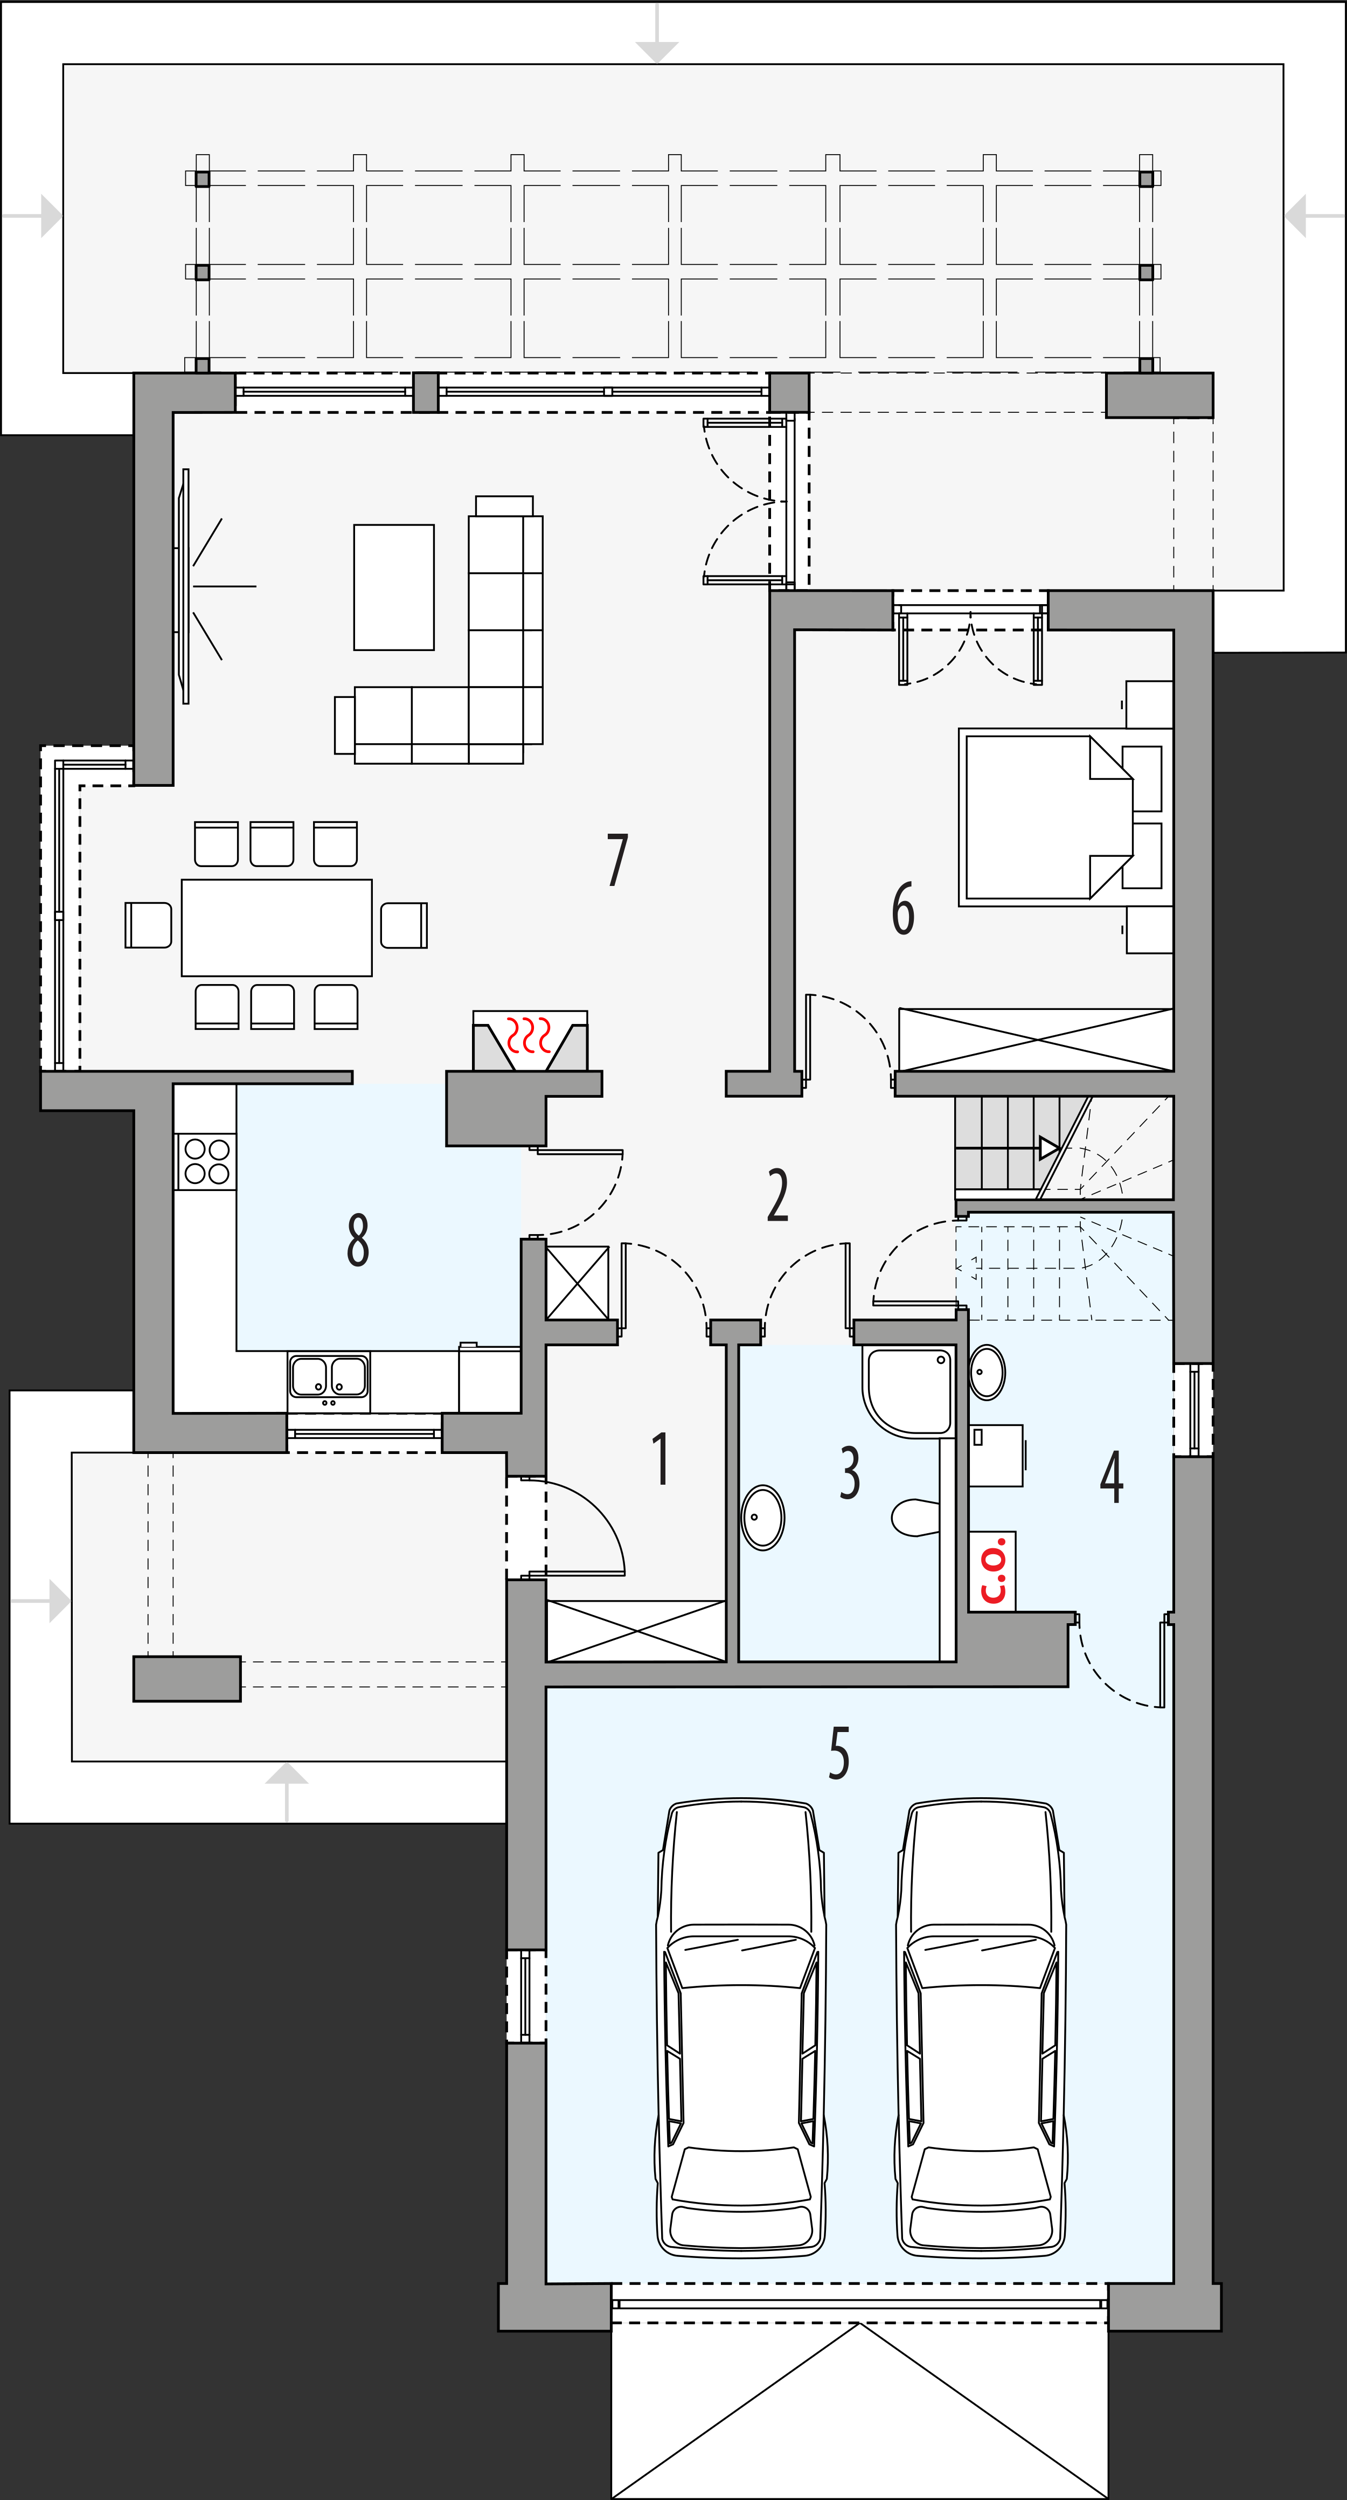 <?xml version="1.0" encoding="UTF-8"?><svg id="a" xmlns="http://www.w3.org/2000/svg" viewBox="0 0 368.62 684.06"><rect x="0" y="0" width="368.62" height="684.06" fill="#333333" stroke="none"/><polyline points="167.28 635.55 167.28 683.74 303.35 683.74 303.35 635.55" style="fill:#fff; stroke:#000; stroke-linecap:round; stroke-linejoin:round; stroke-width:.5px;"/><polyline points="167.34 683.74 235.32 635.55 303.35 683.74" style="fill:none; stroke:#000; stroke-linecap:round; stroke-linejoin:round; stroke-width:.5px;"/><polygon points="17.35 17.56 17.35 102.07 47.38 102.07 47.38 214.89 21.87 214.89 21.87 293.12 47.38 293.12 47.38 397.44 19.62 397.44 19.62 481.94 149.42 481.95 149.42 624.78 321.18 624.78 321.21 161.59 351.29 161.59 351.29 17.56 17.35 17.56" style="fill:#f6f6f6;"/><polygon points="321.12 473.39 321.12 461.56 321.12 331.67 261.62 331.67 261.62 367.96 202.11 367.96 202.11 461.56 149.42 461.56 149.42 624.89 321.18 624.78 321.12 473.39" style="fill:#ebf8ff; fill-rule:evenodd;"/><rect x="47.38" y="296.52" width="95.23" height="90.15" style="fill:#ebf8ff;"/><rect x="210.63" y="112.81" width="10.8" height="48.79" style="fill:#fff; stroke:#000; stroke-dasharray:0 0 3 2; stroke-miterlimit:10; stroke-width:.75px;"/><polygon points="36.61 204.02 11.1 204.02 11.1 293.12 21.87 293.12 21.87 215 36.61 215 36.61 204.02" style="fill:#fff;"/><polyline points="36.61 205.52 36.61 204.02 35.11 204.02" style="fill:none; stroke:#000; stroke-miterlimit:10; stroke-width:.75px;"/><line x1="33.06" y1="204.02" x2="13.62" y2="204.02" style="fill:none; stroke:#000; stroke-dasharray:0 0 3.07 2.05; stroke-miterlimit:10; stroke-width:.75px;"/><polyline points="12.6 204.02 11.1 204.02 11.1 205.52" style="fill:none; stroke:#000; stroke-miterlimit:10; stroke-width:.75px;"/><line x1="11.1" y1="207.5" x2="11.1" y2="290.63" style="fill:none; stroke:#000; stroke-dasharray:0 0 2.97 1.98; stroke-miterlimit:10; stroke-width:.75px;"/><polyline points="11.1 291.62 11.1 293.12 12.6 293.12" style="fill:none; stroke:#000; stroke-miterlimit:10; stroke-width:.75px;"/><line x1="14.82" y1="293.12" x2="19.26" y2="293.12" style="fill:none; stroke:#000; stroke-dasharray:0 0 3.33 2.22; stroke-miterlimit:10; stroke-width:.75px;"/><polyline points="20.37 293.12 21.87 293.12 21.87 291.62" style="fill:none; stroke:#000; stroke-miterlimit:10; stroke-width:.75px;"/><line x1="21.87" y1="289.67" x2="21.87" y2="217.48" style="fill:none; stroke:#000; stroke-dasharray:0 0 2.93 1.95; stroke-miterlimit:10; stroke-width:.75px;"/><polyline points="21.87 216.5 21.87 215 23.37 215" style="fill:none; stroke:#000; stroke-miterlimit:10; stroke-width:.75px;"/><line x1="25.32" y1="215" x2="34.13" y2="215" style="fill:none; stroke:#000; stroke-dasharray:0 0 2.94 1.96; stroke-miterlimit:10; stroke-width:.75px;"/><polyline points="35.11 215 36.61 215 36.61 213.5" style="fill:none; stroke:#000; stroke-miterlimit:10; stroke-width:.75px;"/><line x1="36.61" y1="211.22" x2="36.61" y2="206.66" style="fill:none; stroke:#000; stroke-dasharray:0 0 3.42 2.28; stroke-miterlimit:10; stroke-width:.75px;"/><rect x="64.39" y="102.07" width="146.25" height="10.77" style="fill:#fff; stroke:#000; stroke-dasharray:0 0 3 2; stroke-miterlimit:10; stroke-width:.75px;"/><rect x="244.34" y="161.6" width="42.52" height="10.77" style="fill:#fff; stroke:#000; stroke-dasharray:0 0 3 2; stroke-miterlimit:10; stroke-width:.75px;"/><rect x="321.21" y="373.06" width="10.77" height="25.51" style="fill:#fff; stroke:#000; stroke-dasharray:0 0 3 2; stroke-miterlimit:10; stroke-width:.75px;"/><rect x="167.28" y="624.78" width="136.06" height="10.77" style="fill:#fff; stroke:#000; stroke-dasharray:0 0 3 2; stroke-miterlimit:10; stroke-width:.75px;"/><rect x="138.65" y="533.5" width="10.77" height="25.51" style="fill:#fff; stroke:#000; stroke-dasharray:0 0 3 2; stroke-miterlimit:10; stroke-width:.75px;"/><rect x="138.63" y="403.9" width="10.8" height="28.35" style="fill:#fff; stroke:#000; stroke-dasharray:0 0 3 2; stroke-miterlimit:10; stroke-width:.75px;"/><rect x="78.49" y="386.67" width="42.52" height="10.77" style="fill:#fff; stroke:#000; stroke-dasharray:0 0 3 2; stroke-miterlimit:10; stroke-width:.75px;"/><polygon points=".29 .55 .29 119.07 36.61 119.07 36.62 102.07 17.3 102.07 17.3 17.56 351.24 17.56 351.29 161.59 331.98 161.59 331.98 178.6 368.3 178.54 368.3 .55 .29 .55" style="fill:#fff; stroke:#000; stroke-miterlimit:10; stroke-width:.5px;"/><polygon points="19.63 397.44 36.61 397.44 36.62 380.43 2.62 380.43 2.62 498.96 138.69 498.96 138.65 481.95 19.68 481.95 19.63 397.44" style="fill:#fff; stroke:#000; stroke-miterlimit:10; stroke-width:.5px;"/><polygon points="284.83 325.42 261.38 325.42 261.38 299.83 297.82 299.93 284.83 325.42" style="fill:#ddd; fill-rule:evenodd; stroke:#000; stroke-miterlimit:10; stroke-width:.5px;"/><line x1="268.68" y1="299.93" x2="268.68" y2="325.42" style="fill:#a79a91; stroke:#000; stroke-miterlimit:10; stroke-width:.5px;"/><line x1="275.82" y1="299.93" x2="275.82" y2="325.42" style="fill:#a79a91; stroke:#000; stroke-miterlimit:10; stroke-width:.5px;"/><line x1="282.88" y1="299.93" x2="282.88" y2="325.42" style="fill:#a79a91; stroke:#000; stroke-miterlimit:10; stroke-width:.5px;"/><line x1="289.95" y1="299.93" x2="289.95" y2="315.43" style="fill:#a79a91; stroke:#000; stroke-miterlimit:10; stroke-width:.5px;"/><line x1="299.05" y1="299.93" x2="284.61" y2="328.26" style="fill:#a79a91; stroke:#000; stroke-miterlimit:10; stroke-width:.5px;"/><line x1="261.62" y1="314.14" x2="289.95" y2="314.14" style="fill:none; stroke:#000; stroke-miterlimit:10; stroke-width:.75px;"/><line x1="298.8" y1="299.93" x2="298.61" y2="301.42" style="fill:none; stroke:#000; stroke-miterlimit:10; stroke-width:.25px;"/><line x1="298.36" y1="303.46" x2="295.94" y2="322.91" style="fill:none; stroke:#000; stroke-dasharray:0 0 3.09 2.06; stroke-miterlimit:10; stroke-width:.25px;"/><line x1="295.81" y1="323.93" x2="295.63" y2="325.42" style="fill:none; stroke:#000; stroke-miterlimit:10; stroke-width:.25px;"/><line x1="319.82" y1="299.93" x2="318.79" y2="301.02" style="fill:none; stroke:#000; stroke-miterlimit:10; stroke-width:.25px;"/><line x1="317.41" y1="302.47" x2="297.35" y2="323.6" style="fill:none; stroke:#000; stroke-dasharray:0 0 3.01 2.01; stroke-miterlimit:10; stroke-width:.25px;"/><line x1="296.66" y1="324.33" x2="295.63" y2="325.42" style="fill:none; stroke:#000; stroke-miterlimit:10; stroke-width:.25px;"/><line x1="321.12" y1="317.38" x2="319.74" y2="317.97" style="fill:none; stroke:#000; stroke-miterlimit:10; stroke-width:.25px;"/><line x1="318.06" y1="318.68" x2="297.85" y2="327.24" style="fill:none; stroke:#000; stroke-dasharray:0 0 2.74 1.83; stroke-miterlimit:10; stroke-width:.25px;"/><line x1="297.01" y1="327.59" x2="295.63" y2="328.18" style="fill:none; stroke:#000; stroke-miterlimit:10; stroke-width:.25px;"/><line x1="321.12" y1="330.53" x2="319.62" y2="330.53" style="fill:none; stroke:#000; stroke-miterlimit:10; stroke-width:.25px;"/><line x1="317.58" y1="330.53" x2="298.15" y2="330.53" style="fill:none; stroke:#000; stroke-dasharray:0 0 3.07 2.04; stroke-miterlimit:10; stroke-width:.25px;"/><line x1="297.13" y1="330.53" x2="295.63" y2="330.53" style="fill:none; stroke:#000; stroke-miterlimit:10; stroke-width:.25px;"/><line x1="295.63" y1="332.97" x2="297.01" y2="333.55" style="fill:none; stroke:#000; stroke-miterlimit:10; stroke-width:.25px;"/><line x1="298.7" y1="334.26" x2="318.9" y2="342.75" style="fill:none; stroke:#000; stroke-dasharray:0 0 2.74 1.83; stroke-miterlimit:10; stroke-width:.25px;"/><line x1="319.74" y1="343.1" x2="321.12" y2="343.69" style="fill:none; stroke:#000; stroke-miterlimit:10; stroke-width:.25px;"/><line x1="295.63" y1="335.65" x2="296.66" y2="336.74" style="fill:none; stroke:#000; stroke-miterlimit:10; stroke-width:.25px;"/><line x1="298.04" y1="338.2" x2="318.1" y2="359.4" style="fill:none; stroke:#000; stroke-dasharray:0 0 3.02 2.01; stroke-miterlimit:10; stroke-width:.25px;"/><line x1="318.79" y1="360.13" x2="319.82" y2="361.22" style="fill:none; stroke:#000; stroke-miterlimit:10; stroke-width:.25px;"/><line x1="295.63" y1="335.65" x2="295.81" y2="337.13" style="fill:none; stroke:#000; stroke-miterlimit:10; stroke-width:.25px;"/><line x1="296.07" y1="339.19" x2="298.49" y2="358.71" style="fill:none; stroke:#000; stroke-dasharray:0 0 3.11 2.07; stroke-miterlimit:10; stroke-width:.25px;"/><line x1="298.61" y1="359.73" x2="298.8" y2="361.22" style="fill:none; stroke:#000; stroke-miterlimit:10; stroke-width:.25px;"/><line x1="289.95" y1="335.65" x2="289.95" y2="337.15" style="fill:none; stroke:#000; stroke-miterlimit:10; stroke-width:.25px;"/><line x1="289.95" y1="339.2" x2="289.95" y2="358.69" style="fill:none; stroke:#000; stroke-dasharray:0 0 3.08 2.05; stroke-miterlimit:10; stroke-width:.25px;"/><line x1="289.95" y1="359.72" x2="289.95" y2="361.22" style="fill:none; stroke:#000; stroke-miterlimit:10; stroke-width:.25px;"/><line x1="282.88" y1="335.65" x2="282.88" y2="337.15" style="fill:none; stroke:#000; stroke-miterlimit:10; stroke-width:.25px;"/><line x1="282.88" y1="339.2" x2="282.88" y2="358.69" style="fill:none; stroke:#000; stroke-dasharray:0 0 3.08 2.05; stroke-miterlimit:10; stroke-width:.25px;"/><line x1="282.88" y1="359.72" x2="282.88" y2="361.22" style="fill:none; stroke:#000; stroke-miterlimit:10; stroke-width:.25px;"/><line x1="275.82" y1="335.65" x2="275.82" y2="337.15" style="fill:none; stroke:#000; stroke-miterlimit:10; stroke-width:.25px;"/><line x1="275.82" y1="339.2" x2="275.82" y2="358.69" style="fill:none; stroke:#000; stroke-dasharray:0 0 3.08 2.05; stroke-miterlimit:10; stroke-width:.25px;"/><line x1="275.82" y1="359.72" x2="275.82" y2="361.22" style="fill:none; stroke:#000; stroke-miterlimit:10; stroke-width:.25px;"/><line x1="268.68" y1="335.65" x2="268.68" y2="337.15" style="fill:none; stroke:#000; stroke-miterlimit:10; stroke-width:.25px;"/><line x1="268.68" y1="339.2" x2="268.68" y2="358.69" style="fill:none; stroke:#000; stroke-dasharray:0 0 3.08 2.05; stroke-miterlimit:10; stroke-width:.25px;"/><line x1="268.68" y1="359.72" x2="268.68" y2="361.22" style="fill:none; stroke:#000; stroke-miterlimit:10; stroke-width:.25px;"/><line x1="267.13" y1="347.01" x2="268.63" y2="347.01" style="fill:none; stroke:#000; stroke-miterlimit:10; stroke-width:.25px;"/><path d="m270.66,347.01h24.96c14.53-2.27,16.84-30.04,0-32.88h-1.21" style="fill:none; stroke:#000; stroke-dasharray:0 0 3.05 2.04; stroke-miterlimit:10; stroke-width:.25px;"/><line x1="293.4" y1="314.14" x2="291.9" y2="314.14" style="fill:none; stroke:#000; stroke-miterlimit:10; stroke-width:.25px;"/><line x1="285.97" y1="325.42" x2="287.47" y2="325.42" style="fill:none; stroke:#000; stroke-miterlimit:10; stroke-width:.25px;"/><line x1="289.37" y1="325.42" x2="293.18" y2="325.42" style="fill:none; stroke:#000; stroke-dasharray:0 0 2.85 1.9; stroke-miterlimit:10; stroke-width:.25px;"/><polyline points="294.13 325.42 295.63 325.42 295.63 326.92" style="fill:none; stroke:#000; stroke-miterlimit:10; stroke-width:.25px;"/><line x1="295.63" y1="328.98" x2="295.63" y2="333.11" style="fill:none; stroke:#000; stroke-dasharray:0 0 3.1 2.06; stroke-miterlimit:10; stroke-width:.25px;"/><polyline points="295.63 334.15 295.63 335.65 294.13 335.65" style="fill:none; stroke:#000; stroke-miterlimit:10; stroke-width:.25px;"/><line x1="292.19" y1="335.65" x2="264.09" y2="335.65" style="fill:none; stroke:#000; stroke-dasharray:0 0 2.91 1.94; stroke-miterlimit:10; stroke-width:.25px;"/><polyline points="263.12 335.65 261.62 335.65 261.62 335.68 261.62 337.15" style="fill:none; stroke:#000; stroke-miterlimit:10; stroke-width:.25px;"/><line x1="261.62" y1="339.2" x2="261.66" y2="358.67" style="fill:none; stroke:#000; stroke-dasharray:0 0 3.07 2.05; stroke-miterlimit:10; stroke-width:.25px;"/><polyline points="261.66 359.69 261.66 361.19 263.16 361.19" style="fill:none; stroke:#000; stroke-miterlimit:10; stroke-width:.25px;"/><line x1="265.14" y1="361.19" x2="318.63" y2="361.22" style="fill:none; stroke:#000; stroke-dasharray:0 0 2.97 1.98; stroke-miterlimit:10; stroke-width:.25px;"/><line x1="319.62" y1="361.22" x2="321.12" y2="361.22" style="fill:none; stroke:#000; stroke-miterlimit:10; stroke-width:.25px;"/><polyline points="315.44 60.76 315.44 50.76 317.71 50.76 317.71 46.78 315.44 46.78 315.44 42.31 311.86 42.31 311.86 46.78 301.86 46.78" style="fill:none; stroke:#000; stroke-miterlimit:10; stroke-width:.25px;"/><line x1="298.66" y1="46.78" x2="284.26" y2="46.78" style="fill:none; stroke:#000; stroke-dasharray:0 0 12.8 3.2; stroke-miterlimit:10; stroke-width:.25px;"/><polyline points="282.66 46.78 272.66 46.78 272.66 42.31 269.08 42.31 269.08 46.78 259.08 46.78" style="fill:none; stroke:#000; stroke-miterlimit:10; stroke-width:.25px;"/><line x1="255.88" y1="46.78" x2="241.47" y2="46.78" style="fill:none; stroke:#000; stroke-dasharray:0 0 12.81 3.2; stroke-miterlimit:10; stroke-width:.25px;"/><polyline points="239.87 46.78 229.87 46.78 229.87 42.31 225.98 42.31 225.98 46.78 215.98 46.78" style="fill:none; stroke:#000; stroke-miterlimit:10; stroke-width:.25px;"/><line x1="212.72" y1="46.78" x2="198.07" y2="46.78" style="fill:none; stroke:#000; stroke-dasharray:0 0 13.02 3.26; stroke-miterlimit:10; stroke-width:.25px;"/><polyline points="196.44 46.78 186.44 46.78 186.44 42.31 182.95 42.31 182.95 46.78 172.95 46.78" style="fill:none; stroke:#000; stroke-miterlimit:10; stroke-width:.25px;"/><line x1="169.69" y1="46.78" x2="155.05" y2="46.78" style="fill:none; stroke:#000; stroke-dasharray:0 0 13.02 3.26; stroke-miterlimit:10; stroke-width:.25px;"/><polyline points="153.42 46.78 143.42 46.78 143.42 42.31 139.84 42.31 139.84 46.78 129.84 46.78" style="fill:none; stroke:#000; stroke-miterlimit:10; stroke-width:.25px;"/><line x1="126.59" y1="46.78" x2="111.94" y2="46.78" style="fill:none; stroke:#000; stroke-dasharray:0 0 13.02 3.26; stroke-miterlimit:10; stroke-width:.25px;"/><polyline points="110.31 46.78 100.31 46.78 100.31 42.31 96.74 42.31 96.74 46.78 86.74 46.78" style="fill:none; stroke:#000; stroke-miterlimit:10; stroke-width:.25px;"/><line x1="83.5" y1="46.78" x2="68.91" y2="46.78" style="fill:none; stroke:#000; stroke-dasharray:0 0 12.97 3.24; stroke-miterlimit:10; stroke-width:.25px;"/><polyline points="67.29 46.78 57.29 46.78 57.29 42.31 53.71 42.31 53.71 46.78 50.79 46.78 50.79 50.76 53.71 50.76 53.71 60.76" style="fill:none; stroke:#000; stroke-miterlimit:10; stroke-width:.25px;"/><polyline points="53.71 62.35 53.71 72.35 50.79 72.35 50.79 76.33 53.71 76.33 53.71 86.33" style="fill:none; stroke:#000; stroke-miterlimit:10; stroke-width:.25px;"/><polyline points="53.71 87.84 53.71 97.84 50.55 97.84 50.55 101.82 60.55 101.82" style="fill:none; stroke:#000; stroke-miterlimit:10; stroke-width:.25px;"/><line x1="65.39" y1="101.82" x2="305.04" y2="101.82" style="fill:none; stroke:#000; stroke-dasharray:0 0 19.37 4.84; stroke-miterlimit:10; stroke-width:.25px;"/><polyline points="307.47 101.82 317.47 101.82 317.47 97.84 315.44 97.84 315.44 87.84" style="fill:none; stroke:#000; stroke-miterlimit:10; stroke-width:.25px;"/><polyline points="315.44 86.33 315.44 76.33 317.71 76.33 317.71 72.35 315.44 72.35 315.44 62.35" style="fill:none; stroke:#000; stroke-miterlimit:10; stroke-width:.25px;"/><polyline points="96.74 87.84 96.74 97.84 86.74 97.84" style="fill:none; stroke:#000; stroke-miterlimit:10; stroke-width:.25px;"/><line x1="83.5" y1="97.84" x2="68.91" y2="97.84" style="fill:none; stroke:#000; stroke-dasharray:0 0 12.97 3.24; stroke-miterlimit:10; stroke-width:.25px;"/><polyline points="67.29 97.84 57.29 97.84 57.29 87.84" style="fill:none; stroke:#000; stroke-miterlimit:10; stroke-width:.25px;"/><polyline points="57.29 86.33 57.29 76.33 67.29 76.33" style="fill:none; stroke:#000; stroke-miterlimit:10; stroke-width:.25px;"/><line x1="70.53" y1="76.33" x2="85.12" y2="76.33" style="fill:none; stroke:#000; stroke-dasharray:0 0 12.97 3.24; stroke-miterlimit:10; stroke-width:.25px;"/><polyline points="86.74 76.33 96.74 76.33 96.74 86.33" style="fill:none; stroke:#000; stroke-miterlimit:10; stroke-width:.25px;"/><polyline points="96.74 62.35 96.74 72.35 86.74 72.35" style="fill:none; stroke:#000; stroke-miterlimit:10; stroke-width:.25px;"/><line x1="83.5" y1="72.35" x2="68.91" y2="72.35" style="fill:none; stroke:#000; stroke-dasharray:0 0 12.97 3.24; stroke-miterlimit:10; stroke-width:.25px;"/><polyline points="67.29 72.35 57.29 72.35 57.29 62.35" style="fill:none; stroke:#000; stroke-miterlimit:10; stroke-width:.25px;"/><polyline points="57.29 60.76 57.29 50.76 67.29 50.76" style="fill:none; stroke:#000; stroke-miterlimit:10; stroke-width:.25px;"/><line x1="70.53" y1="50.76" x2="85.12" y2="50.76" style="fill:none; stroke:#000; stroke-dasharray:0 0 12.97 3.24; stroke-miterlimit:10; stroke-width:.25px;"/><polyline points="86.74 50.76 96.74 50.76 96.74 60.76" style="fill:none; stroke:#000; stroke-miterlimit:10; stroke-width:.25px;"/><polyline points="139.84 87.84 139.84 97.84 129.84 97.84" style="fill:none; stroke:#000; stroke-miterlimit:10; stroke-width:.25px;"/><line x1="126.59" y1="97.84" x2="111.94" y2="97.84" style="fill:none; stroke:#000; stroke-dasharray:0 0 13.02 3.26; stroke-miterlimit:10; stroke-width:.25px;"/><polyline points="110.31 97.84 100.31 97.84 100.31 87.84" style="fill:none; stroke:#000; stroke-miterlimit:10; stroke-width:.25px;"/><polyline points="100.31 86.33 100.31 76.33 110.31 76.33" style="fill:none; stroke:#000; stroke-miterlimit:10; stroke-width:.25px;"/><line x1="113.57" y1="76.33" x2="128.22" y2="76.33" style="fill:none; stroke:#000; stroke-dasharray:0 0 13.02 3.26; stroke-miterlimit:10; stroke-width:.25px;"/><polyline points="129.84 76.33 139.84 76.33 139.84 86.33" style="fill:none; stroke:#000; stroke-miterlimit:10; stroke-width:.25px;"/><polyline points="139.84 62.35 139.84 72.35 129.84 72.35" style="fill:none; stroke:#000; stroke-miterlimit:10; stroke-width:.25px;"/><line x1="126.59" y1="72.35" x2="111.94" y2="72.35" style="fill:none; stroke:#000; stroke-dasharray:0 0 13.02 3.26; stroke-miterlimit:10; stroke-width:.25px;"/><polyline points="110.31 72.35 100.31 72.35 100.31 62.35" style="fill:none; stroke:#000; stroke-miterlimit:10; stroke-width:.25px;"/><polyline points="100.31 60.76 100.31 50.76 110.31 50.76" style="fill:none; stroke:#000; stroke-miterlimit:10; stroke-width:.25px;"/><line x1="113.57" y1="50.76" x2="128.22" y2="50.76" style="fill:none; stroke:#000; stroke-dasharray:0 0 13.02 3.26; stroke-miterlimit:10; stroke-width:.25px;"/><polyline points="129.84 50.76 139.84 50.76 139.84 60.76" style="fill:none; stroke:#000; stroke-miterlimit:10; stroke-width:.25px;"/><polyline points="182.95 87.84 182.95 97.84 172.95 97.84" style="fill:none; stroke:#000; stroke-miterlimit:10; stroke-width:.25px;"/><line x1="169.69" y1="97.84" x2="155.05" y2="97.84" style="fill:none; stroke:#000; stroke-dasharray:0 0 13.02 3.26; stroke-miterlimit:10; stroke-width:.25px;"/><polyline points="153.42 97.84 143.42 97.84 143.42 87.84" style="fill:none; stroke:#000; stroke-miterlimit:10; stroke-width:.25px;"/><polyline points="143.42 86.33 143.42 76.33 153.42 76.33" style="fill:none; stroke:#000; stroke-miterlimit:10; stroke-width:.25px;"/><line x1="156.67" y1="76.33" x2="171.32" y2="76.33" style="fill:none; stroke:#000; stroke-dasharray:0 0 13.02 3.26; stroke-miterlimit:10; stroke-width:.25px;"/><polyline points="172.95 76.33 182.95 76.33 182.95 86.33" style="fill:none; stroke:#000; stroke-miterlimit:10; stroke-width:.25px;"/><polyline points="182.95 62.35 182.95 72.35 172.95 72.35" style="fill:none; stroke:#000; stroke-miterlimit:10; stroke-width:.25px;"/><line x1="169.69" y1="72.35" x2="155.05" y2="72.35" style="fill:none; stroke:#000; stroke-dasharray:0 0 13.02 3.26; stroke-miterlimit:10; stroke-width:.25px;"/><polyline points="153.42 72.35 143.42 72.35 143.42 62.35" style="fill:none; stroke:#000; stroke-miterlimit:10; stroke-width:.25px;"/><polyline points="143.42 60.76 143.42 50.76 153.42 50.76" style="fill:none; stroke:#000; stroke-miterlimit:10; stroke-width:.25px;"/><line x1="156.67" y1="50.76" x2="171.32" y2="50.76" style="fill:none; stroke:#000; stroke-dasharray:0 0 13.02 3.26; stroke-miterlimit:10; stroke-width:.25px;"/><polyline points="172.95 50.76 182.95 50.76 182.95 60.76" style="fill:none; stroke:#000; stroke-miterlimit:10; stroke-width:.25px;"/><polyline points="225.98 87.84 225.98 97.84 215.98 97.84" style="fill:none; stroke:#000; stroke-miterlimit:10; stroke-width:.25px;"/><line x1="212.72" y1="97.84" x2="198.07" y2="97.84" style="fill:none; stroke:#000; stroke-dasharray:0 0 13.02 3.26; stroke-miterlimit:10; stroke-width:.25px;"/><polyline points="196.44 97.84 186.44 97.84 186.44 87.84" style="fill:none; stroke:#000; stroke-miterlimit:10; stroke-width:.25px;"/><polyline points="186.44 86.33 186.44 76.33 196.44 76.33" style="fill:none; stroke:#000; stroke-miterlimit:10; stroke-width:.25px;"/><line x1="199.7" y1="76.33" x2="214.35" y2="76.33" style="fill:none; stroke:#000; stroke-dasharray:0 0 13.02 3.26; stroke-miterlimit:10; stroke-width:.25px;"/><polyline points="215.98 76.33 225.98 76.33 225.98 86.33" style="fill:none; stroke:#000; stroke-miterlimit:10; stroke-width:.25px;"/><polyline points="225.98 62.35 225.98 72.35 215.98 72.35" style="fill:none; stroke:#000; stroke-miterlimit:10; stroke-width:.25px;"/><line x1="212.72" y1="72.35" x2="198.07" y2="72.35" style="fill:none; stroke:#000; stroke-dasharray:0 0 13.02 3.26; stroke-miterlimit:10; stroke-width:.25px;"/><polyline points="196.44 72.35 186.44 72.35 186.44 62.35" style="fill:none; stroke:#000; stroke-miterlimit:10; stroke-width:.25px;"/><polyline points="186.44 60.76 186.44 50.76 196.44 50.76" style="fill:none; stroke:#000; stroke-miterlimit:10; stroke-width:.25px;"/><line x1="199.7" y1="50.76" x2="214.35" y2="50.76" style="fill:none; stroke:#000; stroke-dasharray:0 0 13.02 3.26; stroke-miterlimit:10; stroke-width:.25px;"/><polyline points="215.98 50.76 225.98 50.76 225.98 60.76" style="fill:none; stroke:#000; stroke-miterlimit:10; stroke-width:.25px;"/><polyline points="269.08 87.84 269.08 97.84 259.08 97.84" style="fill:none; stroke:#000; stroke-miterlimit:10; stroke-width:.25px;"/><line x1="255.88" y1="97.84" x2="241.47" y2="97.84" style="fill:none; stroke:#000; stroke-dasharray:0 0 12.81 3.2; stroke-miterlimit:10; stroke-width:.25px;"/><polyline points="239.87 97.84 229.87 97.84 229.87 87.84" style="fill:none; stroke:#000; stroke-miterlimit:10; stroke-width:.25px;"/><polyline points="229.87 86.33 229.87 76.33 239.87 76.33" style="fill:none; stroke:#000; stroke-miterlimit:10; stroke-width:.25px;"/><line x1="243.07" y1="76.33" x2="257.48" y2="76.33" style="fill:none; stroke:#000; stroke-dasharray:0 0 12.81 3.2; stroke-miterlimit:10; stroke-width:.25px;"/><polyline points="259.08 76.33 269.08 76.33 269.08 86.33" style="fill:none; stroke:#000; stroke-miterlimit:10; stroke-width:.25px;"/><polyline points="269.08 62.35 269.08 72.35 259.08 72.35" style="fill:none; stroke:#000; stroke-miterlimit:10; stroke-width:.25px;"/><line x1="255.88" y1="72.35" x2="241.47" y2="72.35" style="fill:none; stroke:#000; stroke-dasharray:0 0 12.81 3.2; stroke-miterlimit:10; stroke-width:.25px;"/><polyline points="239.87 72.35 229.87 72.35 229.87 62.35" style="fill:none; stroke:#000; stroke-miterlimit:10; stroke-width:.25px;"/><polyline points="229.87 60.76 229.87 50.76 239.87 50.76" style="fill:none; stroke:#000; stroke-miterlimit:10; stroke-width:.25px;"/><line x1="243.07" y1="50.76" x2="257.48" y2="50.76" style="fill:none; stroke:#000; stroke-dasharray:0 0 12.81 3.2; stroke-miterlimit:10; stroke-width:.25px;"/><polyline points="259.08 50.76 269.08 50.76 269.08 60.76" style="fill:none; stroke:#000; stroke-miterlimit:10; stroke-width:.25px;"/><polyline points="311.86 87.84 311.86 97.84 301.86 97.84" style="fill:none; stroke:#000; stroke-miterlimit:10; stroke-width:.25px;"/><line x1="298.66" y1="97.84" x2="284.26" y2="97.84" style="fill:none; stroke:#000; stroke-dasharray:0 0 12.8 3.2; stroke-miterlimit:10; stroke-width:.25px;"/><polyline points="282.66 97.84 272.66 97.84 272.66 87.84" style="fill:none; stroke:#000; stroke-miterlimit:10; stroke-width:.25px;"/><polyline points="272.66 86.33 272.66 76.33 282.66 76.33" style="fill:none; stroke:#000; stroke-miterlimit:10; stroke-width:.25px;"/><line x1="285.86" y1="76.33" x2="300.26" y2="76.33" style="fill:none; stroke:#000; stroke-dasharray:0 0 12.8 3.2; stroke-miterlimit:10; stroke-width:.25px;"/><polyline points="301.86 76.33 311.86 76.33 311.86 86.33" style="fill:none; stroke:#000; stroke-miterlimit:10; stroke-width:.25px;"/><polyline points="311.86 62.35 311.86 72.35 301.86 72.35" style="fill:none; stroke:#000; stroke-miterlimit:10; stroke-width:.25px;"/><line x1="298.66" y1="72.35" x2="284.26" y2="72.35" style="fill:none; stroke:#000; stroke-dasharray:0 0 12.8 3.2; stroke-miterlimit:10; stroke-width:.25px;"/><polyline points="282.66 72.35 272.66 72.35 272.66 62.35" style="fill:none; stroke:#000; stroke-miterlimit:10; stroke-width:.25px;"/><polyline points="272.66 60.76 272.66 50.76 282.66 50.76" style="fill:none; stroke:#000; stroke-miterlimit:10; stroke-width:.25px;"/><line x1="285.86" y1="50.76" x2="300.26" y2="50.76" style="fill:none; stroke:#000; stroke-dasharray:0 0 12.8 3.2; stroke-miterlimit:10; stroke-width:.25px;"/><polyline points="301.86 50.76 311.86 50.76 311.86 60.76" style="fill:none; stroke:#000; stroke-miterlimit:10; stroke-width:.25px;"/><rect x="265.06" y="419.08" width="12.89" height="22.01" style="fill:#fff; stroke:#000; stroke-miterlimit:22.93; stroke-width:.5px;"/><rect x="246.08" y="276.08" width="75.08" height="17.03" style="fill:#fff; stroke:#000; stroke-miterlimit:22.93; stroke-width:.5px;"/><line x1="246.08" y1="293.28" x2="321.21" y2="275.93" style="fill:#fff; stroke:#000; stroke-miterlimit:22.93; stroke-width:.5px;"/><line x1="246.08" y1="275.77" x2="321.21" y2="293.12" style="fill:#fff; stroke:#000; stroke-miterlimit:22.93; stroke-width:.5px;"/><rect x="149.44" y="341.08" width="17.03" height="20.06" style="fill:#fff; stroke:#000; stroke-miterlimit:22.93; stroke-width:.5px;"/><line x1="149.26" y1="341.08" x2="166.62" y2="361.15" style="fill:#fff; stroke:#000; stroke-miterlimit:22.93; stroke-width:.5px;"/><line x1="166.78" y1="341.08" x2="149.43" y2="361.15" style="fill:#fff; stroke:#000; stroke-miterlimit:22.93; stroke-width:.5px;"/><rect x="149.69" y="438.05" width="49.03" height="16.63" style="fill:#fff; stroke:#000; stroke-miterlimit:22.93; stroke-width:.5px;"/><line x1="149.69" y1="454.85" x2="198.75" y2="437.9" style="fill:#fff; stroke:#000; stroke-miterlimit:22.93; stroke-width:.5px;"/><line x1="149.69" y1="437.75" x2="198.75" y2="454.7" style="fill:#fff; stroke:#000; stroke-miterlimit:22.93; stroke-width:.5px;"/><polygon points="321.23 199.31 321.23 220.35 321.23 226.96 321.23 248 262.4 248 262.4 226.96 262.4 220.35 262.4 199.31 321.23 199.31" style="fill:#fff; fill-rule:evenodd; stroke:#000; stroke-miterlimit:22.93; stroke-width:.5px;"/><rect x="307.2" y="225.31" width="10.66" height="17.73" style="fill:#fff; stroke:#000; stroke-miterlimit:22.93; stroke-width:.5px;"/><rect x="307.2" y="204.27" width="10.66" height="17.73" style="fill:#fff; stroke:#000; stroke-miterlimit:22.93; stroke-width:.5px;"/><polygon points="298.32 245.85 310.01 234.17 310.01 222.5 310.01 222.5 310.01 213.13 298.32 201.46 264.55 201.46 264.55 222.5 264.55 224.81 264.55 245.85 298.32 245.85" style="fill:#fff; fill-rule:evenodd; stroke:#000; stroke-miterlimit:22.93; stroke-width:.5px;"/><polygon points="298.32 245.86 298.32 234.17 310.01 234.17 298.32 245.86" style="fill:#fff; fill-rule:evenodd; stroke:#000; stroke-miterlimit:22.93; stroke-width:.5px;"/><polygon points="298.32 201.45 298.32 213.13 310.01 213.13 298.32 201.45" style="fill:#fff; fill-rule:evenodd; stroke:#000; stroke-miterlimit:22.93; stroke-width:.5px;"/><rect x="308.24" y="186.38" width="12.97" height="12.97" style="fill:#fff; stroke:#000; stroke-miterlimit:22.93; stroke-width:.5px;"/><line x1="307.02" y1="194.04" x2="307.02" y2="191.68" style="fill:#fff; stroke:#000; stroke-miterlimit:22.93; stroke-width:.5px;"/><rect x="308.37" y="247.97" width="12.87" height="12.87" style="fill:#fff; stroke:#000; stroke-miterlimit:22.93; stroke-width:.5px;"/><line x1="307.15" y1="255.58" x2="307.15" y2="253.24" style="fill:#fff; stroke:#000; stroke-miterlimit:22.93; stroke-width:.5px;"/><path d="m275.1,375.54c0,4.19-2.26,7.58-5.04,7.58s-5.04-3.39-5.04-7.58,2.26-7.58,5.04-7.58,5.04,3.39,5.04,7.58Z" style="fill:#fff; fill-rule:evenodd; stroke:#000; stroke-miterlimit:22.93; stroke-width:.5px;"/><path d="m274.37,375.54c0,3.58-1.93,6.48-4.31,6.48s-4.31-2.9-4.31-6.48,1.93-6.48,4.31-6.48,4.31,2.9,4.31,6.48Z" style="fill:#fff; fill-rule:evenodd; stroke:#000; stroke-miterlimit:22.93; stroke-width:.5px;"/><path d="m268.65,375.38c0,.33-.27.59-.59.59s-.59-.27-.59-.59.27-.59.59-.59.59.27.59.59Z" style="fill:#fff; fill-rule:evenodd; stroke:#000; stroke-miterlimit:22.93; stroke-width:.5px;"/><rect x="265.01" y="389.92" width="14.85" height="16.79" style="fill:#fff; stroke:#000; stroke-miterlimit:22.93; stroke-width:.5px;"/><rect x="266.66" y="391.19" width="1.98" height="4.12" style="fill:#fff; stroke:#000; stroke-miterlimit:22.93; stroke-width:.5px;"/><line x1="280.69" y1="394.04" x2="280.69" y2="402.27" style="fill:#fff; stroke:#000; stroke-miterlimit:22.93; stroke-width:.5px;"/><path d="m250.95,420.33l6.2-1.23v-7.64l-6.6-1.21c-8.4.1-9.05,9.94.4,10.09Z" style="fill:#fff; fill-rule:evenodd; stroke:#000; stroke-miterlimit:22.93; stroke-width:.5px;"/><path d="m213.84,415.28c0,4.21-2.27,7.62-5.07,7.62s-5.07-3.41-5.07-7.62,2.27-7.62,5.07-7.62,5.07,3.41,5.07,7.62Z" style="fill:#fff; fill-rule:evenodd; stroke:#000; stroke-miterlimit:22.93; stroke-width:.5px;"/><path d="m214.7,415.29c0,4.92-2.66,8.91-5.93,8.91s-5.93-3.99-5.93-8.91,2.66-8.91,5.93-8.91,5.93,3.99,5.93,8.91Z" style="fill:#fff; fill-rule:evenodd; stroke:#000; stroke-miterlimit:22.93; stroke-width:.5px;"/><path d="m213.84,415.28c0,4.21-2.27,7.62-5.07,7.62s-5.07-3.41-5.07-7.62,2.27-7.62,5.07-7.62,5.07,3.41,5.07,7.62Z" style="fill:#fff; fill-rule:evenodd; stroke:#000; stroke-miterlimit:22.93; stroke-width:.5px;"/><path d="m207.11,415.1c0,.39-.31.7-.7.7s-.7-.31-.7-.7.31-.7.7-.7.7.31.7.7Z" style="fill:#fff; fill-rule:evenodd; stroke:#000; stroke-miterlimit:22.93; stroke-width:.5px;"/><path d="m261.58,393.6v-25.64h-25.57v11.41c-.13,7.32,5.83,14.24,14.15,14.23h11.41Z" style="fill:#fff; fill-rule:evenodd; stroke:#000; stroke-miterlimit:22.93; stroke-width:.5px;"/><path d="m240.8,369.48h16.51c1.54.04,2.8,1.03,2.74,2.82v16.97c0,1.57-1.14,2.82-2.74,2.82h-6.62c-6.62,0-12.95-4.25-12.93-12.71v-7.08c0-1.84,1.39-2.82,3.04-2.82Z" style="fill:#fff; fill-rule:evenodd; stroke:#000; stroke-miterlimit:22.93; stroke-width:.5px;"/><path d="m258.41,372.08c0-.5-.41-.9-.9-.9s-.91.4-.91.9.41.9.91.9.9-.41.9-.9Z" style="fill:#fff; fill-rule:evenodd; stroke:#000; stroke-miterlimit:22.93; stroke-width:.5px;"/><rect x="257.15" y="393.53" width="4.46" height="61.21" style="fill:#fff; stroke:#000; stroke-miterlimit:22.93; stroke-width:.5px;"/><polygon points="125.64 386.71 47.38 386.71 47.38 296.52 64.71 296.52 64.71 369.66 125.64 369.66 125.64 386.71" style="fill:#fff; fill-rule:evenodd; stroke:#000; stroke-miterlimit:22.93; stroke-width:.5px;"/><rect x="47.49" y="310.37" width="16.58" height="15.23" style="fill:#fff; stroke:#000; stroke-miterlimit:22.93; stroke-width:.5px;"/><line x1="56.58" y1="324.34" x2="56.58" y2="325.62" style="fill:#fff; stroke:#000; stroke-miterlimit:22.93; stroke-width:.5px;"/><line x1="56.58" y1="311.48" x2="56.58" y2="310.2" style="fill:#fff; stroke:#000; stroke-miterlimit:22.93; stroke-width:.5px;"/><line x1="63.04" y1="317.88" x2="64.32" y2="317.88" style="fill:#fff; stroke:#000; stroke-miterlimit:22.93; stroke-width:.5px;"/><line x1="58.72" y1="322.27" x2="56.58" y2="324.34" style="fill:#fff; stroke:#000; stroke-miterlimit:22.93; stroke-width:.5px;"/><line x1="63.04" y1="317.88" x2="60.97" y2="320.01" style="fill:#fff; stroke:#000; stroke-miterlimit:22.93; stroke-width:.5px;"/><line x1="60.97" y1="315.81" x2="63.04" y2="317.88" style="fill:#fff; stroke:#000; stroke-miterlimit:22.93; stroke-width:.5px;"/><line x1="56.58" y1="311.48" x2="58.72" y2="313.55" style="fill:#fff; stroke:#000; stroke-miterlimit:22.93; stroke-width:.5px;"/><line x1="64.32" y1="325.62" x2="60.97" y2="322.27" style="fill:#fff; stroke:#000; stroke-miterlimit:22.93; stroke-width:.5px;"/><line x1="58.72" y1="315.81" x2="56.58" y2="317.88" style="fill:#fff; stroke:#000; stroke-miterlimit:22.93; stroke-width:.5px;"/><line x1="58.72" y1="320.01" x2="56.58" y2="317.88" style="fill:#fff; stroke:#000; stroke-miterlimit:22.93; stroke-width:.5px;"/><line x1="64.32" y1="310.2" x2="60.97" y2="313.55" style="fill:#fff; stroke:#000; stroke-miterlimit:22.93; stroke-width:.5px;"/><polyline points="48.82 325.62 48.82 310.2 47.38 310.2 47.38 325.62 64.71 325.62 64.71 310.2 48.82 310.2" style="fill:#fff; fill-rule:evenodd; stroke:#000; stroke-miterlimit:22.93; stroke-width:.5px;"/><path d="m56.01,321.11c0-1.45-1.18-2.62-2.62-2.62s-2.62,1.18-2.62,2.62,1.18,2.62,2.62,2.62,2.62-1.18,2.62-2.62h0Z" style="fill:#fff; fill-rule:evenodd; stroke:#000; stroke-miterlimit:22.93; stroke-width:.5px;"/><path d="m56.01,314.39c0-1.44-1.18-2.62-2.62-2.62s-2.62,1.18-2.62,2.62,1.18,2.62,2.62,2.62,2.62-1.18,2.62-2.62h0Z" style="fill:#fff; fill-rule:evenodd; stroke:#000; stroke-miterlimit:22.93; stroke-width:.5px;"/><path d="m62.6,314.66c0-1.45-1.18-2.62-2.62-2.62s-2.62,1.18-2.62,2.62,1.18,2.62,2.62,2.62,2.62-1.18,2.62-2.62h0Z" style="fill:#fff; fill-rule:evenodd; stroke:#000; stroke-miterlimit:22.93; stroke-width:.5px;"/><path d="m62.51,321.19c0-1.45-1.18-2.62-2.62-2.62s-2.62,1.18-2.62,2.62,1.18,2.62,2.62,2.62,2.62-1.18,2.62-2.62h0Z" style="fill:#fff; fill-rule:evenodd; stroke:#000; stroke-miterlimit:22.93; stroke-width:.5px;"/><rect x="78.68" y="369.71" width="22.64" height="16.96" style="fill:#fff; stroke:#000; stroke-miterlimit:22.93; stroke-width:.5px;"/><path d="m79.4,380.59v-7.9c0-.93.76-1.69,1.7-1.69h17.81c.93,0,1.7.76,1.7,1.69v7.9c0,.93-.76,1.69-1.7,1.69h-17.81c-.93,0-1.7-.76-1.7-1.69Z" style="fill:#fff; fill-rule:evenodd; stroke:#000; stroke-miterlimit:22.93; stroke-width:.5px;"/><path d="m80.19,379.15v-4.94c0-1.33,1.01-2.42,2.26-2.42h4.51c1.24,0,2.26,1.09,2.26,2.42v4.94c0,1.33-1.02,2.42-2.26,2.42h-4.51c-1.24,0-2.26-1.09-2.26-2.42Z" style="fill:#fff; fill-rule:evenodd; stroke:#000; stroke-miterlimit:22.93; stroke-width:.5px;"/><path d="m90.82,379.11v-4.94c0-1.33,1.02-2.42,2.26-2.42h4.51c1.24,0,2.26,1.09,2.26,2.42v4.94c0,1.33-1.01,2.42-2.26,2.42h-4.51c-1.24,0-2.26-1.09-2.26-2.42Z" style="fill:#fff; fill-rule:evenodd; stroke:#000; stroke-miterlimit:22.93; stroke-width:.5px;"/><path d="m87.85,379.45c0-.41-.31-.75-.69-.75s-.69.34-.69.75.31.75.69.75.69-.34.69-.75Z" style="fill:#fff; fill-rule:evenodd; stroke:#000; stroke-miterlimit:22.93; stroke-width:.5px;"/><path d="m93.53,379.48c0-.41-.31-.75-.69-.75s-.69.34-.69.75.31.75.69.75.69-.34.69-.75Z" style="fill:#fff; fill-rule:evenodd; stroke:#000; stroke-miterlimit:22.93; stroke-width:.5px;"/><path d="m91.58,383.86c0-.28-.21-.51-.47-.51s-.47.23-.47.51.21.51.47.51.47-.23.47-.51Z" style="fill:#fff; fill-rule:evenodd; stroke:#000; stroke-miterlimit:22.93; stroke-width:.5px;"/><path d="m89.35,383.86c0-.28-.21-.51-.47-.51s-.47.23-.47.51.21.51.47.51.47-.23.47-.51Z" style="fill:#fff; fill-rule:evenodd; stroke:#000; stroke-miterlimit:22.93; stroke-width:.5px;"/><rect x="125.64" y="368.51" width="16.97" height="18.15" style="fill:#fff; stroke:#000; stroke-miterlimit:22.93; stroke-width:.5px;"/><line x1="125.64" y1="369.71" x2="142.61" y2="369.71" style="fill:#fff; stroke:#000; stroke-miterlimit:22.93; stroke-width:.5px;"/><polyline points="126.03 368.51 126.03 367.36 130.45 367.36 130.45 368.51" style="fill:#fff; fill-rule:evenodd; stroke:#000; stroke-miterlimit:22.93; stroke-width:.5px;"/><path d="m78.67,236.97h-8.49c-.89,0-1.63-.81-1.63-1.81v-10.24h11.75v10.24c0,1-.73,1.81-1.63,1.81Z" style="fill:#fff; fill-rule:evenodd; stroke:#000; stroke-miterlimit:22.93; stroke-width:.5px;"/><line x1="80.45" y1="226.43" x2="68.7" y2="226.43" style="fill:#fff; stroke:#000; stroke-miterlimit:22.93; stroke-width:.5px;"/><path d="m104.29,257.65v-8.83c0-.93.85-1.69,1.88-1.69h10.65v12.22h-10.65c-1.03,0-1.88-.76-1.88-1.69Z" style="fill:#fff; fill-rule:evenodd; stroke:#000; stroke-miterlimit:22.93; stroke-width:.5px;"/><line x1="115.26" y1="259.5" x2="115.26" y2="247.28" style="fill:#fff; stroke:#000; stroke-miterlimit:22.93; stroke-width:.5px;"/><path d="m63.48,236.98h-8.49c-.89,0-1.63-.81-1.63-1.81v-10.24h11.75v10.24c0,.99-.73,1.81-1.63,1.81Z" style="fill:#fff; fill-rule:evenodd; stroke:#000; stroke-miterlimit:22.93; stroke-width:.5px;"/><line x1="65.26" y1="226.44" x2="53.52" y2="226.44" style="fill:#fff; stroke:#000; stroke-miterlimit:22.93; stroke-width:.5px;"/><rect x="49.74" y="240.69" width="52.04" height="26.42" style="fill:#fff; stroke:#000; stroke-miterlimit:22.93; stroke-width:.5px;"/><path d="m96.04,236.97h-8.49c-.89,0-1.63-.81-1.63-1.81v-10.24h11.75v10.24c0,1-.73,1.81-1.63,1.81Z" style="fill:#fff; fill-rule:evenodd; stroke:#000; stroke-miterlimit:22.93; stroke-width:.5px;"/><line x1="97.82" y1="226.43" x2="86.07" y2="226.43" style="fill:#fff; stroke:#000; stroke-miterlimit:22.93; stroke-width:.5px;"/><path d="m78.84,269.5h-8.49c-.89,0-1.62.81-1.62,1.81v10.24h11.74v-10.24c0-1-.73-1.81-1.62-1.81Z" style="fill:#fff; fill-rule:evenodd; stroke:#000; stroke-miterlimit:22.93; stroke-width:.5px;"/><line x1="80.61" y1="280.04" x2="68.87" y2="280.04" style="fill:#fff; stroke:#000; stroke-miterlimit:22.93; stroke-width:.5px;"/><path d="m63.65,269.49h-8.49c-.89,0-1.62.81-1.62,1.81v10.24h11.74v-10.24c0-.99-.73-1.81-1.62-1.81Z" style="fill:#fff; fill-rule:evenodd; stroke:#000; stroke-miterlimit:22.93; stroke-width:.5px;"/><line x1="65.43" y1="280.03" x2="53.68" y2="280.03" style="fill:#fff; stroke:#000; stroke-miterlimit:22.93; stroke-width:.5px;"/><path d="m96.21,269.5h-8.49c-.89,0-1.62.81-1.62,1.81v10.24h11.74v-10.24c0-1-.73-1.81-1.62-1.81Z" style="fill:#fff; fill-rule:evenodd; stroke:#000; stroke-miterlimit:22.93; stroke-width:.5px;"/><line x1="97.98" y1="280.04" x2="86.24" y2="280.04" style="fill:#fff; stroke:#000; stroke-miterlimit:22.93; stroke-width:.5px;"/><path d="m46.87,257.57v-8.83c0-.93-.85-1.69-1.88-1.69h-10.65v12.22h10.65c1.04,0,1.88-.76,1.88-1.69Z" style="fill:#fff; fill-rule:evenodd; stroke:#000; stroke-miterlimit:22.93; stroke-width:.5px;"/><line x1="35.91" y1="259.42" x2="35.91" y2="247.2" style="fill:#fff; stroke:#000; stroke-miterlimit:22.93; stroke-width:.5px;"/><rect x="96.92" y="143.62" width="21.84" height="34.26" style="fill:#fff; stroke:#000; stroke-miterlimit:22.93; stroke-width:.5px;"/><rect x="128.28" y="188.71" width="14.89" height="17.08" style="fill:#fff; stroke:#000; stroke-linecap:round; stroke-miterlimit:10; stroke-width:.5px;"/><rect x="112.69" y="188.01" width="15.59" height="17.08" style="fill:#fff; stroke:#000; stroke-linecap:round; stroke-miterlimit:10; stroke-width:.5px;"/><rect x="97.11" y="188.01" width="15.59" height="17.08" style="fill:#fff; stroke:#000; stroke-linecap:round; stroke-miterlimit:10; stroke-width:.5px;"/><rect x="128.28" y="203.6" width="14.89" height="5.35" style="fill:#fff; stroke:#000; stroke-linecap:square; stroke-miterlimit:10; stroke-width:.5px;"/><rect x="112.69" y="203.6" width="15.59" height="5.35" style="fill:#fff; stroke:#000; stroke-linecap:square; stroke-miterlimit:10; stroke-width:.5px;"/><rect x="97.11" y="203.6" width="15.59" height="5.35" style="fill:#fff; stroke:#000; stroke-linecap:square; stroke-miterlimit:10; stroke-width:.5px;"/><rect x="128.28" y="141.25" width="17.08" height="15.59" style="fill:#fff; stroke:#000; stroke-linecap:round; stroke-miterlimit:10; stroke-width:.5px;"/><rect x="128.28" y="172.43" width="17.08" height="15.59" style="fill:#fff; stroke:#000; stroke-linecap:round; stroke-miterlimit:10; stroke-width:.5px;"/><rect x="128.28" y="188.01" width="17.08" height="15.59" style="fill:#fff; stroke:#000; stroke-linecap:round; stroke-miterlimit:10; stroke-width:.5px;"/><rect x="143.17" y="141.25" width="5.35" height="15.59" style="fill:#fff; stroke:#000; stroke-linecap:square; stroke-miterlimit:10; stroke-width:.5px;"/><rect x="143.17" y="172.43" width="5.35" height="15.59" style="fill:#fff; stroke:#000; stroke-linecap:square; stroke-miterlimit:10; stroke-width:.5px;"/><rect x="128.28" y="156.84" width="17.08" height="15.59" style="fill:#fff; stroke:#000; stroke-linecap:round; stroke-miterlimit:10; stroke-width:.5px;"/><rect x="143.17" y="156.84" width="5.35" height="15.59" style="fill:#fff; stroke:#000; stroke-linecap:square; stroke-miterlimit:10; stroke-width:.5px;"/><rect x="143.17" y="188.01" width="5.35" height="15.59" style="fill:#fff; stroke:#000; stroke-linecap:square; stroke-miterlimit:10; stroke-width:.5px;"/><rect x="91.65" y="190.71" width="5.46" height="15.56" style="fill:#fff; stroke:#000; stroke-linecap:square; stroke-miterlimit:10; stroke-width:.5px;"/><rect x="130.27" y="135.79" width="15.56" height="5.46" style="fill:#fff; stroke:#000; stroke-linecap:square; stroke-miterlimit:10; stroke-width:.5px;"/><rect x="47.27" y="149.98" width="4.33" height="22.98" style="fill:#fff; stroke:#000; stroke-miterlimit:22.93; stroke-width:.5px;"/><polygon points="50.76 130.55 48.95 136.29 48.95 184.63 50.76 190.8 50.76 130.55" style="fill:#fff; fill-rule:evenodd; stroke:#000; stroke-miterlimit:22.93; stroke-width:.5px;"/><rect x="50.17" y="128.4" width="1.42" height="64.13" style="fill:#fff; stroke:#000; stroke-miterlimit:22.93; stroke-width:.5px;"/><line x1="52.85" y1="160.46" x2="70.17" y2="160.46" style="fill:none; stroke:#000; stroke-miterlimit:10; stroke-width:.5px;"/><line x1="52.85" y1="167.54" x2="60.73" y2="180.61" style="fill:none; stroke:#000; stroke-miterlimit:10; stroke-width:.5px;"/><line x1="60.73" y1="141.85" x2="52.85" y2="154.92" style="fill:none; stroke:#000; stroke-miterlimit:10; stroke-width:.5px;"/><rect x="129.54" y="276.63" width="31.17" height="16.48" style="fill:#fff; stroke:#000; stroke-miterlimit:22.93; stroke-width:.5px;"/><g id="b"><path d="m268.51,617.89c5.81,0,11.62-.22,17.41-.69,2.94-.24,5.27-2.59,5.47-5.53.34-4.78.31-9.58-.07-14.36l.62-1.14c.58-5.83.3-11.72-.85-17.47.39-17.36.63-34.73.69-52.1-.1-.71-.25-1.41-.45-2.1l-.19-17.57-1.24-.74-1.76-10.8c-.31-.92-1.03-1.65-1.95-1.95-5.85-.98-11.76-1.47-17.69-1.46-5.93,0-11.85.48-17.69,1.46-.92.3-1.65,1.03-1.95,1.95l-1.76,10.8-1.24.74-.19,17.57c-.2.69-.35,1.39-.45,2.1.07,17.37.3,34.74.69,52.1-1.14,5.75-1.43,11.63-.85,17.47l.62,1.14c-.38,4.78-.41,9.58-.07,14.36.21,2.94,2.53,5.29,5.47,5.53,5.79.47,11.6.7,17.41.69Z" style="fill:#fff; stroke:#000; stroke-linecap:round; stroke-linejoin:round; stroke-width:.5px;"/></g><g id="c"><path d="m291.09,578.7c-.26,11.28-.58,22.56-.97,33.84-.25,1.14-1.17,2.02-2.32,2.22-6.41.7-12.85,1.06-19.29,1.11" style="fill:none; stroke:#000; stroke-linecap:round; stroke-linejoin:round; stroke-width:.5px;"/></g><g id="d"><path d="m288.46,587.27l-1.31-.57-2.86-5.85.77-35.45,4.29-11.31.25-.08c-.11,17.76-.49,35.52-1.14,53.27Z" style="fill:none; stroke:#000; stroke-linecap:round; stroke-linejoin:round; stroke-width:.5px;"/></g><g id="e"><path d="m291.29,524.26c-.47-2.31-.78-4.65-.93-7-.1-7.1-1.07-14.16-2.87-21.03-.24-.92-.99-1.61-1.92-1.78-5.63-1.03-11.34-1.54-17.06-1.54" style="fill:none; stroke:#000; stroke-linecap:round; stroke-linejoin:round; stroke-width:.5px;"/></g><g id="f"><path d="m245.92,578.7c.26,11.28.58,22.56.97,33.84.25,1.14,1.17,2.02,2.32,2.22,6.41.7,12.85,1.06,19.29,1.11" style="fill:none; stroke:#000; stroke-linecap:round; stroke-linejoin:round; stroke-width:.5px;"/></g><g id="g"><path d="m248.43,532.3c.75-3.34,3.72-5.71,7.14-5.71l12.94-.02,12.94.02c3.42,0,6.39,2.38,7.14,5.71" style="fill:none; stroke:#000; stroke-linecap:round; stroke-linejoin:round; stroke-width:.5px;"/></g><g id="h"><path d="m248.56,587.27l1.31-.57,2.86-5.85-.77-35.45-4.29-11.31-.25-.08c.11,17.76.49,35.52,1.14,53.27Z" style="fill:none; stroke:#000; stroke-linecap:round; stroke-linejoin:round; stroke-width:.5px;"/></g><g id="i"><path d="m245.72,524.26c.47-2.31.78-4.65.93-7,.1-7.1,1.07-14.16,2.87-21.03.24-.92.99-1.61,1.92-1.78,5.63-1.03,11.34-1.54,17.06-1.54" style="fill:none; stroke:#000; stroke-linecap:round; stroke-linejoin:round; stroke-width:.5px;"/></g><g id="j"><path d="m268.51,543.14c-5.38,0-10.76.27-16.12.82l-4.09-10.97c1.86-2.04,4.5-3.2,7.26-3.2h12.94s12.94,0,12.94,0c2.76,0,5.4,1.16,7.26,3.2l-4.09,10.97c-5.35-.55-10.73-.82-16.12-.82Z" style="fill:none; stroke:#000; stroke-linecap:round; stroke-linejoin:round; stroke-width:.5px;"/></g><g id="k"><line x1="283.47" y1="530.73" x2="268.76" y2="533.65" style="fill:none; stroke:#000; stroke-linecap:round; stroke-linejoin:round; stroke-width:.5px;"/></g><g id="l"><line x1="267.59" y1="530.73" x2="253.22" y2="533.51" style="fill:none; stroke:#000; stroke-linecap:round; stroke-linejoin:round; stroke-width:.5px;"/></g><g id="m"><path d="m289.12,536.93c-.06,7.56-.17,15.11-.33,22.67l-3.53,2.29.39-16.52,3.47-8.44Z" style="fill:none; stroke:#000; stroke-linecap:round; stroke-linejoin:round; stroke-width:.5px;"/></g><g id="n"><path d="m288.77,561.14c-.13,6.21-.3,12.41-.5,18.62l-3.39.64.39-17.1,3.5-2.16Z" style="fill:none; stroke:#000; stroke-linecap:round; stroke-linejoin:round; stroke-width:.5px;"/></g><g id="o"><path d="m288.25,580.35l-3.25.62,2.58,5.29.46.2c.07-2.04.14-4.07.21-6.11Z" style="fill:none; stroke:#000; stroke-linecap:round; stroke-linejoin:round; stroke-width:.5px;"/></g><g id="p"><path d="m247.89,536.93c.06,7.56.17,15.11.33,22.67l3.53,2.29-.39-16.52-3.47-8.44Z" style="fill:none; stroke:#000; stroke-linecap:round; stroke-linejoin:round; stroke-width:.5px;"/></g><g id="q"><path d="m248.25,561.14c.13,6.21.3,12.41.5,18.62l3.39.64-.39-17.1-3.5-2.16Z" style="fill:none; stroke:#000; stroke-linecap:round; stroke-linejoin:round; stroke-width:.5px;"/></g><g id="r"><path d="m248.77,580.35l3.25.62-2.58,5.29-.46.2c-.07-2.04-.14-4.07-.21-6.11Z" style="fill:none; stroke:#000; stroke-linecap:round; stroke-linejoin:round; stroke-width:.5px;"/></g><g id="s"><path d="m268.51,615.1c5.26-.03,10.51-.29,15.75-.76.05,0,.1-.01.16-.02,2.22-.29,3.78-2.31,3.5-4.53l-.5-3.88c-.01-.09-.03-.18-.05-.26-.32-1.31-1.64-2.12-2.95-1.8l-1.16.28c-4.88.69-9.81,1.03-14.74,1.03-4.93,0-9.86-.34-14.74-1.03l-1.16-.28c-.09-.02-.17-.04-.26-.05-1.34-.17-2.56.77-2.74,2.11l-.5,3.88c0,.05-.01.1-.02.16-.2,2.23,1.44,4.19,3.67,4.39,5.24.47,10.49.72,15.75.76Z" style="fill:none; stroke:#000; stroke-linecap:round; stroke-linejoin:round; stroke-width:.5px;"/></g><g id="t"><path d="m268.51,603.45c6.3,0,12.59-.56,18.8-1.68l.24-.69-3.58-13.04-1.05-.51c-4.77.7-9.58,1.05-14.4,1.04-4.82,0-9.63-.35-14.4-1.04l-1.05.51-3.58,13.04.24.69c6.2,1.12,12.49,1.68,18.8,1.68Z" style="fill:none; stroke:#000; stroke-linecap:round; stroke-linejoin:round; stroke-width:.5px;"/></g><g id="u"><path d="m286.11,495.79c1.17,10.88,1.69,21.82,1.58,32.76" style="fill:none; stroke:#000; stroke-linecap:round; stroke-linejoin:round; stroke-width:.5px;"/></g><g id="v"><path d="m249.33,528.55c-.12-10.94.41-21.88,1.58-32.76" style="fill:none; stroke:#000; stroke-linecap:round; stroke-linejoin:round; stroke-width:.5px;"/></g><g id="w"><path d="m202.84,617.89c5.81,0,11.62-.22,17.41-.69,2.94-.24,5.27-2.59,5.47-5.53.34-4.78.31-9.58-.07-14.36l.62-1.14c.58-5.83.3-11.72-.85-17.47.39-17.36.63-34.73.69-52.1-.1-.71-.25-1.41-.45-2.1l-.19-17.57-1.24-.74-1.76-10.8c-.31-.92-1.03-1.65-1.95-1.95-5.85-.98-11.76-1.47-17.69-1.46-5.93,0-11.85.48-17.69,1.46-.92.3-1.65,1.03-1.95,1.95l-1.76,10.8-1.24.74-.19,17.57c-.2.69-.35,1.39-.45,2.1.07,17.37.3,34.74.69,52.1-1.14,5.75-1.43,11.63-.85,17.47l.62,1.14c-.38,4.78-.41,9.58-.07,14.36.21,2.94,2.53,5.29,5.47,5.53,5.79.47,11.6.7,17.41.69Z" style="fill:#fff; stroke:#000; stroke-linecap:round; stroke-linejoin:round; stroke-width:.5px;"/></g><g id="x"><path d="m225.42,578.7c-.26,11.28-.58,22.56-.97,33.84-.25,1.14-1.17,2.02-2.32,2.22-6.41.7-12.85,1.06-19.29,1.11" style="fill:none; stroke:#000; stroke-linecap:round; stroke-linejoin:round; stroke-width:.5px;"/></g><g id="y"><path d="m222.79,587.27l-1.31-.57-2.86-5.85.77-35.45,4.29-11.31.25-.08c-.11,17.76-.49,35.52-1.14,53.27Z" style="fill:none; stroke:#000; stroke-linecap:round; stroke-linejoin:round; stroke-width:.5px;"/></g><g id="z"><path d="m225.62,524.26c-.47-2.31-.78-4.65-.93-7-.1-7.1-1.07-14.16-2.87-21.03-.24-.92-.99-1.61-1.92-1.78-5.63-1.03-11.34-1.54-17.06-1.54" style="fill:none; stroke:#000; stroke-linecap:round; stroke-linejoin:round; stroke-width:.5px;"/></g><g id="aa"><path d="m180.25,578.7c.26,11.28.58,22.56.97,33.84.25,1.14,1.17,2.02,2.32,2.22,6.41.7,12.85,1.06,19.29,1.11" style="fill:none; stroke:#000; stroke-linecap:round; stroke-linejoin:round; stroke-width:.5px;"/></g><g id="ab"><path d="m182.76,532.3c.75-3.34,3.72-5.71,7.14-5.71l12.94-.02,12.94.02c3.42,0,6.39,2.38,7.14,5.71" style="fill:none; stroke:#000; stroke-linecap:round; stroke-linejoin:round; stroke-width:.5px;"/></g><g id="ac"><path d="m182.89,587.27l1.31-.57,2.86-5.85-.77-35.45-4.29-11.31-.25-.08c.11,17.76.49,35.52,1.14,53.27Z" style="fill:none; stroke:#000; stroke-linecap:round; stroke-linejoin:round; stroke-width:.5px;"/></g><g id="ad"><path d="m180.05,524.26c.47-2.31.78-4.65.93-7,.1-7.1,1.07-14.16,2.87-21.03.24-.92.99-1.61,1.92-1.78,5.63-1.03,11.34-1.54,17.06-1.54" style="fill:none; stroke:#000; stroke-linecap:round; stroke-linejoin:round; stroke-width:.5px;"/></g><g id="ae"><path d="m202.84,543.14c-5.38,0-10.76.27-16.12.82l-4.09-10.97c1.86-2.04,4.5-3.2,7.26-3.2h12.94s12.94,0,12.94,0c2.76,0,5.4,1.16,7.26,3.2l-4.09,10.97c-5.35-.55-10.73-.82-16.12-.82Z" style="fill:none; stroke:#000; stroke-linecap:round; stroke-linejoin:round; stroke-width:.5px;"/></g><g id="af"><line x1="217.79" y1="530.73" x2="203.09" y2="533.65" style="fill:none; stroke:#000; stroke-linecap:round; stroke-linejoin:round; stroke-width:.5px;"/></g><g id="ag"><line x1="201.92" y1="530.73" x2="187.54" y2="533.51" style="fill:none; stroke:#000; stroke-linecap:round; stroke-linejoin:round; stroke-width:.5px;"/></g><g id="ah"><path d="m223.45,536.93c-.06,7.56-.17,15.11-.33,22.67l-3.53,2.29.39-16.52,3.47-8.44Z" style="fill:none; stroke:#000; stroke-linecap:round; stroke-linejoin:round; stroke-width:.5px;"/></g><g id="ai"><path d="m223.09,561.14c-.13,6.21-.3,12.41-.5,18.62l-3.39.64.39-17.1,3.5-2.16Z" style="fill:none; stroke:#000; stroke-linecap:round; stroke-linejoin:round; stroke-width:.5px;"/></g><g id="aj"><path d="m222.57,580.35l-3.25.62,2.58,5.29.46.2c.07-2.04.14-4.07.21-6.11Z" style="fill:none; stroke:#000; stroke-linecap:round; stroke-linejoin:round; stroke-width:.5px;"/></g><g id="ak"><path d="m182.22,536.93c.06,7.56.17,15.11.33,22.67l3.53,2.29-.39-16.52-3.47-8.44Z" style="fill:none; stroke:#000; stroke-linecap:round; stroke-linejoin:round; stroke-width:.5px;"/></g><g id="al"><path d="m182.58,561.14c.13,6.21.3,12.41.5,18.62l3.39.64-.39-17.1-3.5-2.16Z" style="fill:none; stroke:#000; stroke-linecap:round; stroke-linejoin:round; stroke-width:.5px;"/></g><g id="am"><path d="m183.1,580.35l3.25.62-2.58,5.29-.46.2c-.07-2.04-.14-4.07-.21-6.11Z" style="fill:none; stroke:#000; stroke-linecap:round; stroke-linejoin:round; stroke-width:.5px;"/></g><g id="an"><path d="m202.84,615.1c5.26-.03,10.51-.29,15.75-.76.05,0,.1-.01.16-.02,2.22-.29,3.78-2.31,3.5-4.53l-.5-3.88c-.01-.09-.03-.18-.05-.26-.32-1.31-1.64-2.12-2.95-1.8l-1.16.28c-4.88.69-9.81,1.03-14.74,1.03-4.93,0-9.86-.34-14.74-1.03l-1.16-.28c-.09-.02-.17-.04-.26-.05-1.34-.17-2.56.77-2.74,2.11l-.5,3.88c0,.05-.01.1-.02.16-.2,2.23,1.44,4.19,3.67,4.39,5.24.47,10.49.72,15.75.76Z" style="fill:none; stroke:#000; stroke-linecap:round; stroke-linejoin:round; stroke-width:.5px;"/></g><g id="ao"><path d="m202.84,603.45c6.3,0,12.59-.56,18.8-1.68l.24-.69-3.58-13.04-1.05-.51c-4.77.7-9.58,1.05-14.4,1.04-4.82,0-9.63-.35-14.4-1.04l-1.05.51-3.58,13.04.24.69c6.2,1.12,12.49,1.68,18.8,1.68Z" style="fill:none; stroke:#000; stroke-linecap:round; stroke-linejoin:round; stroke-width:.5px;"/></g><g id="ap"><path d="m220.44,495.79c1.17,10.88,1.69,21.82,1.58,32.76" style="fill:none; stroke:#000; stroke-linecap:round; stroke-linejoin:round; stroke-width:.5px;"/></g><g id="aq"><path d="m183.65,528.55c-.12-10.94.41-21.88,1.58-32.76" style="fill:none; stroke:#000; stroke-linecap:round; stroke-linejoin:round; stroke-width:.5px;"/></g><path d="m140.4,283.27c.9-.55,1.33-1.72,1.03-2.79-.3-1.08-1.26-1.8-2.29-1.72m1.26,4.51c-.9.55-1.34,1.72-1.04,2.8.3,1.07,1.26,1.8,2.29,1.72" style="fill:none; fill-rule:evenodd; stroke:red; stroke-linecap:round; stroke-linejoin:round; stroke-width:.75px;"/><path d="m144.64,283.25c.9-.55,1.33-1.72,1.04-2.79-.3-1.08-1.26-1.8-2.29-1.72m1.26,4.51c-.9.55-1.34,1.72-1.04,2.8.3,1.07,1.26,1.8,2.29,1.72" style="fill:none; fill-rule:evenodd; stroke:red; stroke-linecap:round; stroke-linejoin:round; stroke-width:.75px;"/><path d="m149.08,283.23c.9-.55,1.34-1.72,1.04-2.79-.3-1.08-1.26-1.8-2.3-1.72m1.26,4.51c-.91.55-1.34,1.72-1.05,2.8.3,1.07,1.26,1.8,2.29,1.72" style="fill:none; fill-rule:evenodd; stroke:red; stroke-linecap:round; stroke-linejoin:round; stroke-width:.75px;"/><path d="m274.79,433.73c.16.34.33,1,.33,1.79,0,1.98-1.26,3.26-3.22,3.26s-3.38-1.3-3.38-3.52c0-.58.13-1.18.3-1.55l1.2.29c-.12.26-.25.64-.25,1.21,0,1.22.9,1.95,2.05,1.94,1.3,0,2.04-.84,2.04-1.94,0-.56-.12-.95-.25-1.26l1.18-.22Z" style="fill:#ec1c24;"/><path d="m274.1,432.84c-.6,0-1.03-.42-1.03-.99s.42-.99,1.03-.99,1.03.39,1.03.99-.44.99-1.03.99Z" style="fill:#ec1c24;"/><path d="m271.76,423.56c2.33,0,3.37,1.64,3.37,3.25,0,1.79-1.23,3.17-3.26,3.17s-3.35-1.37-3.35-3.28,1.33-3.15,3.25-3.15Zm.07,4.77c1.22,0,2.15-.6,2.15-1.57,0-.91-.9-1.55-2.17-1.55-.99,0-2.12.44-2.12,1.53s1.09,1.59,2.15,1.59Z" style="fill:#ec1c24;"/><path d="m274.1,422.83c-.6,0-1.03-.42-1.03-.99s.42-.99,1.03-.99,1.03.39,1.03.99-.44.99-1.03.99Z" style="fill:#ec1c24;"/><polygon points="141 293.11 129.54 293.11 129.54 280.54 133.55 280.54 141 293.11" style="fill:#ddd; stroke:#000; stroke-linecap:square; stroke-miterlimit:10; stroke-width:.75px;"/><polygon points="149.43 293.12 160.73 293.12 160.73 280.54 156.72 280.54 149.43 293.12" style="fill:#ddd; stroke:#000; stroke-linecap:square; stroke-miterlimit:10; stroke-width:.75px;"/><rect x="78.49" y="391.2" width="2.27" height="2.27" style="fill:none; stroke:#000; stroke-linecap:round; stroke-linejoin:round; stroke-width:.5px;"/><rect x="118.75" y="391.2" width="2.27" height="2.27" style="fill:none; stroke:#000; stroke-linecap:round; stroke-linejoin:round; stroke-width:.5px;"/><line x1="80.76" y1="391.2" x2="118.75" y2="391.2" style="fill:none; stroke:#000; stroke-linecap:round; stroke-linejoin:round; stroke-width:.5px;"/><line x1="118.75" y1="392.33" x2="80.76" y2="392.33" style="fill:none; stroke:#000; stroke-linecap:round; stroke-linejoin:round; stroke-width:.5px;"/><line x1="80.76" y1="393.47" x2="118.75" y2="393.47" style="fill:none; stroke:#000; stroke-linecap:round; stroke-linejoin:round; stroke-width:.5px;"/><rect x="142.62" y="533.5" width="2.27" height="2.27" style="fill:none; stroke:#000; stroke-linecap:round; stroke-linejoin:round; stroke-width:.5px;"/><rect x="142.62" y="556.74" width="2.27" height="2.27" style="fill:none; stroke:#000; stroke-linecap:round; stroke-linejoin:round; stroke-width:.5px;"/><line x1="144.89" y1="535.77" x2="144.89" y2="556.74" style="fill:none; stroke:#000; stroke-linecap:round; stroke-linejoin:round; stroke-width:.5px;"/><line x1="143.76" y1="556.74" x2="143.76" y2="535.77" style="fill:none; stroke:#000; stroke-linecap:round; stroke-linejoin:round; stroke-width:.5px;"/><line x1="142.62" y1="535.77" x2="142.62" y2="556.74" style="fill:none; stroke:#000; stroke-linecap:round; stroke-linejoin:round; stroke-width:.5px;"/><rect x="325.74" y="396.3" width="2.27" height="2.27" style="fill:none; stroke:#000; stroke-linecap:round; stroke-linejoin:round; stroke-width:.5px;"/><rect x="325.74" y="373.06" width="2.27" height="2.27" style="fill:none; stroke:#000; stroke-linecap:round; stroke-linejoin:round; stroke-width:.5px;"/><line x1="325.74" y1="396.3" x2="325.74" y2="375.33" style="fill:none; stroke:#000; stroke-linecap:round; stroke-linejoin:round; stroke-width:.5px;"/><line x1="326.88" y1="375.33" x2="326.88" y2="396.3" style="fill:none; stroke:#000; stroke-linecap:round; stroke-linejoin:round; stroke-width:.5px;"/><line x1="328.01" y1="396.3" x2="328.01" y2="375.33" style="fill:none; stroke:#000; stroke-linecap:round; stroke-linejoin:round; stroke-width:.5px;"/><rect x="15.06" y="249.47" width="2.27" height="2.27" style="fill:none; stroke:#000; stroke-linecap:round; stroke-linejoin:round; stroke-width:.5px;"/><rect x="15.06" y="290.85" width="2.27" height="2.27" style="fill:none; stroke:#000; stroke-linecap:round; stroke-linejoin:round; stroke-width:.5px;"/><line x1="16.2" y1="290.85" x2="16.2" y2="251.74" style="fill:none; stroke:#000; stroke-linecap:round; stroke-linejoin:round; stroke-width:.5px;"/><rect x="34.34" y="208.08" width="2.27" height="2.27" style="fill:none; stroke:#000; stroke-linecap:round; stroke-linejoin:round; stroke-width:.5px;"/><line x1="34.34" y1="210.35" x2="17.33" y2="210.35" style="fill:none; stroke:#000; stroke-linecap:round; stroke-linejoin:round; stroke-width:.5px;"/><line x1="17.33" y1="209.22" x2="34.34" y2="209.22" style="fill:none; stroke:#000; stroke-linecap:round; stroke-linejoin:round; stroke-width:.5px;"/><line x1="34.34" y1="208.08" x2="17.33" y2="208.08" style="fill:none; stroke:#000; stroke-linecap:round; stroke-linejoin:round; stroke-width:.5px;"/><line x1="16.2" y1="249.47" x2="16.2" y2="210.35" style="fill:none; stroke:#000; stroke-linecap:round; stroke-linejoin:round; stroke-width:.5px;"/><line x1="17.33" y1="210.35" x2="17.33" y2="290.85" style="fill:none; stroke:#000; stroke-linecap:round; stroke-linejoin:round; stroke-width:.5px;"/><line x1="15.06" y1="210.35" x2="15.06" y2="290.85" style="fill:none; stroke:#000; stroke-linecap:round; stroke-linejoin:round; stroke-width:.5px;"/><rect x="15.06" y="208.08" width="2.27" height="2.27" style="fill:none; stroke:#000; stroke-linecap:round; stroke-linejoin:round; stroke-width:.5px;"/><rect x="110.88" y="106.04" width="2.27" height="2.27" style="fill:none; stroke:#000; stroke-linecap:round; stroke-linejoin:round; stroke-width:.5px;"/><rect x="64.39" y="106.04" width="2.27" height="2.27" style="fill:none; stroke:#000; stroke-linecap:round; stroke-linejoin:round; stroke-width:.5px;"/><line x1="110.88" y1="108.3" x2="66.65" y2="108.3" style="fill:none; stroke:#000; stroke-linecap:round; stroke-linejoin:round; stroke-width:.5px;"/><line x1="66.65" y1="107.17" x2="110.88" y2="107.17" style="fill:none; stroke:#000; stroke-linecap:round; stroke-linejoin:round; stroke-width:.5px;"/><line x1="110.88" y1="106.04" x2="66.65" y2="106.04" style="fill:none; stroke:#000; stroke-linecap:round; stroke-linejoin:round; stroke-width:.5px;"/><rect x="208.39" y="106.04" width="2.27" height="2.27" style="fill:none; stroke:#000; stroke-linecap:round; stroke-linejoin:round; stroke-width:.5px;"/><rect x="119.95" y="106.04" width="2.27" height="2.27" style="fill:none; stroke:#000; stroke-linecap:round; stroke-linejoin:round; stroke-width:.5px;"/><line x1="208.39" y1="108.3" x2="122.21" y2="108.3" style="fill:none; stroke:#000; stroke-linecap:round; stroke-linejoin:round; stroke-width:.5px;"/><line x1="122.21" y1="107.17" x2="165.3" y2="107.17" style="fill:none; stroke:#000; stroke-linecap:round; stroke-linejoin:round; stroke-width:.5px;"/><line x1="208.39" y1="106.04" x2="122.21" y2="106.04" style="fill:none; stroke:#000; stroke-linecap:round; stroke-linejoin:round; stroke-width:.5px;"/><rect x="165.3" y="106.04" width="2.27" height="2.27" style="fill:none; stroke:#000; stroke-linecap:round; stroke-linejoin:round; stroke-width:.5px;"/><line x1="167.57" y1="107.17" x2="208.39" y2="107.17" style="fill:none; stroke:#000; stroke-linecap:round; stroke-linejoin:round; stroke-width:.5px;"/><rect x="219.44" y="295.39" width="1.13" height="2.27" style="fill:none; stroke:#000; stroke-linecap:round; stroke-linejoin:round; stroke-width:.5px;"/><rect x="243.82" y="295.39" width="1.13" height="2.27" style="fill:none; stroke:#000; stroke-linecap:round; stroke-linejoin:round; stroke-width:.5px;"/><rect x="220.58" y="272.15" width="1.13" height="23.24" style="fill:none; stroke:#000; stroke-linecap:round; stroke-linejoin:round; stroke-width:.5px;"/><path d="m221.71,272.17c.5.02,1,.06,1.5.12" style="fill:none; stroke:#000; stroke-linecap:round; stroke-linejoin:round; stroke-width:.5px;"/><path d="m225.2,272.61c9.86,1.99,17.4,10.19,18.48,20.27" style="fill:none; stroke:#000; stroke-dasharray:0 0 3.03 2.02; stroke-linecap:round; stroke-linejoin:round; stroke-width:.5px;"/><path d="m243.77,293.89c.03.5.05,1,.05,1.5" style="fill:none; stroke:#000; stroke-linecap:round; stroke-linejoin:round; stroke-width:.5px;"/><rect x="232.55" y="363.42" width="1.13" height="2.27" style="fill:none; stroke:#000; stroke-linecap:round; stroke-linejoin:round; stroke-width:.5px;"/><rect x="208.17" y="363.42" width="1.13" height="2.27" style="fill:none; stroke:#000; stroke-linecap:round; stroke-linejoin:round; stroke-width:.5px;"/><rect x="231.41" y="340.18" width="1.13" height="23.24" style="fill:none; stroke:#000; stroke-linecap:round; stroke-linejoin:round; stroke-width:.5px;"/><path d="m231.42,340.2c-.5.02-1,.06-1.5.12" style="fill:none; stroke:#000; stroke-linecap:round; stroke-linejoin:round; stroke-width:.5px;"/><path d="m227.92,340.64c-9.86,1.99-17.4,10.19-18.48,20.27" style="fill:none; stroke:#000; stroke-dasharray:0 0 3.03 2.02; stroke-linecap:round; stroke-linejoin:round; stroke-width:.5px;"/><path d="m209.35,361.92c-.03.5-.05,1-.05,1.5" style="fill:none; stroke:#000; stroke-linecap:round; stroke-linejoin:round; stroke-width:.5px;"/><rect x="168.98" y="363.42" width="1.13" height="2.27" style="fill:none; stroke:#000; stroke-linecap:round; stroke-linejoin:round; stroke-width:.5px;"/><rect x="193.36" y="363.42" width="1.13" height="2.27" style="fill:none; stroke:#000; stroke-linecap:round; stroke-linejoin:round; stroke-width:.5px;"/><rect x="170.11" y="340.18" width="1.13" height="23.24" style="fill:none; stroke:#000; stroke-linecap:round; stroke-linejoin:round; stroke-width:.5px;"/><path d="m171.25,340.2c.5.02,1,.06,1.5.12" style="fill:none; stroke:#000; stroke-linecap:round; stroke-linejoin:round; stroke-width:.5px;"/><path d="m174.74,340.64c9.86,1.99,17.4,10.19,18.48,20.27" style="fill:none; stroke:#000; stroke-dasharray:0 0 3.03 2.02; stroke-linecap:round; stroke-linejoin:round; stroke-width:.5px;"/><path d="m193.31,361.92c.03.5.05,1,.05,1.5" style="fill:none; stroke:#000; stroke-linecap:round; stroke-linejoin:round; stroke-width:.5px;"/><rect x="318.64" y="441.66" width="1.13" height="2.27" style="fill:none; stroke:#000; stroke-linecap:round; stroke-linejoin:round; stroke-width:.5px;"/><rect x="294.26" y="441.66" width="1.13" height="2.27" style="fill:none; stroke:#000; stroke-linecap:round; stroke-linejoin:round; stroke-width:.5px;"/><rect x="317.5" y="443.93" width="1.13" height="23.24" style="fill:none; stroke:#000; stroke-linecap:round; stroke-linejoin:round; stroke-width:.5px;"/><path d="m317.51,467.14c-.5-.02-1-.06-1.5-.12" style="fill:none; stroke:#000; stroke-linecap:round; stroke-linejoin:round; stroke-width:.5px;"/><path d="m314.01,466.71c-9.86-1.99-17.4-10.19-18.48-20.27" style="fill:none; stroke:#000; stroke-dasharray:0 0 3.03 2.02; stroke-linecap:round; stroke-linejoin:round; stroke-width:.5px;"/><path d="m295.44,445.43c-.03-.5-.05-1-.05-1.5" style="fill:none; stroke:#000; stroke-linecap:round; stroke-linejoin:round; stroke-width:.5px;"/><rect x="262.23" y="357.19" width="2.27" height="1.13" style="fill:none; stroke:#000; stroke-linecap:round; stroke-linejoin:round; stroke-width:.5px;"/><rect x="262.23" y="332.81" width="2.27" height="1.13" style="fill:none; stroke:#000; stroke-linecap:round; stroke-linejoin:round; stroke-width:.5px;"/><rect x="238.98" y="356.05" width="23.24" height="1.13" style="fill:none; stroke:#000; stroke-linecap:round; stroke-linejoin:round; stroke-width:.5px;"/><path d="m239.01,356.05c.02-.5.06-1,.12-1.5" style="fill:none; stroke:#000; stroke-linecap:round; stroke-linejoin:round; stroke-width:.5px;"/><path d="m239.45,352.56c1.99-9.86,10.19-17.4,20.27-18.48" style="fill:none; stroke:#000; stroke-dasharray:0 0 3.03 2.02; stroke-linecap:round; stroke-linejoin:round; stroke-width:.5px;"/><path d="m260.73,333.99c.5-.03,1-.05,1.5-.05" style="fill:none; stroke:#000; stroke-linecap:round; stroke-linejoin:round; stroke-width:.5px;"/><rect x="284.6" y="165.56" width="2.27" height="2.27" style="fill:none; stroke:#000; stroke-linecap:round; stroke-linejoin:round; stroke-width:.5px;"/><rect x="244.34" y="165.56" width="2.27" height="2.27" style="fill:none; stroke:#000; stroke-linecap:round; stroke-linejoin:round; stroke-width:.5px;"/><rect x="285.16" y="165.56" width="1.7" height="2.27" style="fill:none; stroke:#000; stroke-linecap:round; stroke-linejoin:round; stroke-width:.5px;"/><rect x="282.89" y="167.83" width="2.27" height="1.13" style="fill:none; stroke:#000; stroke-linecap:round; stroke-linejoin:round; stroke-width:.5px;"/><rect x="282.89" y="186.26" width="2.27" height="1.13" style="fill:none; stroke:#000; stroke-linecap:round; stroke-linejoin:round; stroke-width:.5px;"/><line x1="285.16" y1="168.97" x2="285.16" y2="186.26" style="fill:none; stroke:#000; stroke-linecap:round; stroke-linejoin:round; stroke-width:.5px;"/><line x1="284.03" y1="186.26" x2="284.03" y2="168.97" style="fill:none; stroke:#000; stroke-linecap:round; stroke-linejoin:round; stroke-width:.5px;"/><line x1="282.89" y1="168.97" x2="282.89" y2="186.26" style="fill:none; stroke:#000; stroke-linecap:round; stroke-linejoin:round; stroke-width:.5px;"/><rect x="246.04" y="167.83" width="2.27" height="1.13" style="fill:none; stroke:#000; stroke-linecap:round; stroke-linejoin:round; stroke-width:.5px;"/><rect x="246.04" y="186.26" width="2.27" height="1.13" style="fill:none; stroke:#000; stroke-linecap:round; stroke-linejoin:round; stroke-width:.5px;"/><line x1="246.04" y1="168.97" x2="246.04" y2="186.26" style="fill:none; stroke:#000; stroke-linecap:round; stroke-linejoin:round; stroke-width:.5px;"/><line x1="247.18" y1="186.26" x2="247.18" y2="168.97" style="fill:none; stroke:#000; stroke-linecap:round; stroke-linejoin:round; stroke-width:.5px;"/><line x1="248.31" y1="168.97" x2="248.31" y2="186.26" style="fill:none; stroke:#000; stroke-linecap:round; stroke-linejoin:round; stroke-width:.5px;"/><line x1="248.31" y1="167.83" x2="282.89" y2="167.83" style="fill:none; stroke:#000; stroke-linecap:round; stroke-linejoin:round; stroke-width:.5px;"/><line x1="285.16" y1="165.56" x2="246.04" y2="165.56" style="fill:none; stroke:#000; stroke-linecap:round; stroke-linejoin:round; stroke-width:.5px;"/><path d="m247.65,187.19c.5-.05,1-.11,1.49-.2" style="fill:none; stroke:#000; stroke-linecap:round; stroke-linejoin:round; stroke-width:.5px;"/><path d="m251.04,186.57c7.69-2.11,13.42-8.69,14.41-16.66" style="fill:none; stroke:#000; stroke-dasharray:0 0 2.92 1.95; stroke-linecap:round; stroke-linejoin:round; stroke-width:.5px;"/><path d="m265.55,168.94c.04-.5.06-1,.06-1.5" style="fill:none; stroke:#000; stroke-linecap:round; stroke-linejoin:round; stroke-width:.5px;"/><path d="m265.6,167.44c0,.5.02,1,.06,1.5" style="fill:none; stroke:#000; stroke-linecap:round; stroke-linejoin:round; stroke-width:.5px;"/><path d="m265.9,170.87c1.37,7.85,7.37,14.19,15.21,15.93" style="fill:none; stroke:#000; stroke-dasharray:0 0 2.92 1.95; stroke-linecap:round; stroke-linejoin:round; stroke-width:.5px;"/><path d="m282.07,187c.49.08.99.15,1.49.2" style="fill:none; stroke:#000; stroke-linecap:round; stroke-linejoin:round; stroke-width:.5px;"/><rect x="215.19" y="159.33" width="2.27" height="2.27" style="fill:none; stroke:#000; stroke-linecap:round; stroke-linejoin:round; stroke-width:.5px;"/><rect x="215.19" y="112.84" width="2.27" height="2.27" style="fill:none; stroke:#000; stroke-linecap:round; stroke-linejoin:round; stroke-width:.5px;"/><rect x="215.19" y="159.89" width="2.27" height="1.7" style="fill:none; stroke:#000; stroke-linecap:round; stroke-linejoin:round; stroke-width:.5px;"/><rect x="214.06" y="157.63" width="1.13" height="2.27" style="fill:none; stroke:#000; stroke-linecap:round; stroke-linejoin:round; stroke-width:.5px;"/><rect x="192.51" y="157.63" width="1.13" height="2.27" style="fill:none; stroke:#000; stroke-linecap:round; stroke-linejoin:round; stroke-width:.5px;"/><line x1="214.06" y1="159.89" x2="193.65" y2="159.89" style="fill:none; stroke:#000; stroke-linecap:round; stroke-linejoin:round; stroke-width:.5px;"/><line x1="193.65" y1="158.76" x2="214.06" y2="158.76" style="fill:none; stroke:#000; stroke-linecap:round; stroke-linejoin:round; stroke-width:.5px;"/><line x1="214.06" y1="157.63" x2="193.65" y2="157.63" style="fill:none; stroke:#000; stroke-linecap:round; stroke-linejoin:round; stroke-width:.5px;"/><rect x="214.06" y="114.54" width="1.13" height="2.27" style="fill:none; stroke:#000; stroke-linecap:round; stroke-linejoin:round; stroke-width:.5px;"/><rect x="192.51" y="114.54" width="1.13" height="2.27" style="fill:none; stroke:#000; stroke-linecap:round; stroke-linejoin:round; stroke-width:.5px;"/><line x1="214.06" y1="114.54" x2="193.65" y2="114.54" style="fill:none; stroke:#000; stroke-linecap:round; stroke-linejoin:round; stroke-width:.5px;"/><line x1="193.65" y1="115.67" x2="214.06" y2="115.67" style="fill:none; stroke:#000; stroke-linecap:round; stroke-linejoin:round; stroke-width:.5px;"/><line x1="214.06" y1="116.81" x2="193.65" y2="116.81" style="fill:none; stroke:#000; stroke-linecap:round; stroke-linejoin:round; stroke-width:.5px;"/><line x1="215.19" y1="116.81" x2="215.19" y2="157.63" style="fill:none; stroke:#000; stroke-linecap:round; stroke-linejoin:round; stroke-width:.5px;"/><line x1="217.46" y1="159.89" x2="217.46" y2="114.54" style="fill:none; stroke:#000; stroke-linecap:round; stroke-linejoin:round; stroke-width:.5px;"/><path d="m192.64,116.63c.05.5.11,1,.19,1.49" style="fill:none; stroke:#000; stroke-linecap:round; stroke-linejoin:round; stroke-width:.5px;"/><path d="m193.22,119.99c2.29,9.2,10.13,16.07,19.62,17.1" style="fill:none; stroke:#000; stroke-dasharray:0 0 2.87 1.91; stroke-linecap:round; stroke-linejoin:round; stroke-width:.5px;"/><path d="m213.79,137.17c.5.03,1,.05,1.5.05" style="fill:none; stroke:#000; stroke-linecap:round; stroke-linejoin:round; stroke-width:.5px;"/><path d="m215.29,137.22c-.5,0-1,.02-1.5.05" style="fill:none; stroke:#000; stroke-linecap:round; stroke-linejoin:round; stroke-width:.5px;"/><path d="m211.89,137.47c-9.38,1.41-16.97,8.55-18.89,17.9" style="fill:none; stroke:#000; stroke-dasharray:0 0 2.87 1.91; stroke-linecap:round; stroke-linejoin:round; stroke-width:.5px;"/><path d="m192.84,156.31c-.08.49-.14.99-.19,1.49" style="fill:none; stroke:#000; stroke-linecap:round; stroke-linejoin:round; stroke-width:.5px;"/><rect x="142.62" y="431.11" width="2.27" height="1.13" style="fill:none; stroke:#000; stroke-linecap:round; stroke-linejoin:round; stroke-width:.5px;"/><rect x="142.62" y="403.9" width="2.27" height="1.13" style="fill:none; stroke:#000; stroke-linecap:round; stroke-linejoin:round; stroke-width:.5px;"/><rect x="144.89" y="429.98" width="26.08" height="1.13" style="fill:none; stroke:#000; stroke-linecap:round; stroke-linejoin:round; stroke-width:.5px;"/><path d="m144.89,405.04c13.96,0,25.45,11,26.08,24.94" style="fill:none; stroke:#000; stroke-linecap:round; stroke-linejoin:round; stroke-width:.5px;"/><rect x="144.89" y="313.53" width="2.27" height="1.13" style="fill:none; stroke:#000; stroke-linecap:round; stroke-linejoin:round; stroke-width:.5px;"/><rect x="144.89" y="337.91" width="2.27" height="1.13" style="fill:none; stroke:#000; stroke-linecap:round; stroke-linejoin:round; stroke-width:.5px;"/><rect x="147.16" y="314.67" width="23.24" height="1.13" style="fill:none; stroke:#000; stroke-linecap:round; stroke-linejoin:round; stroke-width:.5px;"/><path d="m170.38,315.8c-.02.5-.06,1-.12,1.5" style="fill:none; stroke:#000; stroke-linecap:round; stroke-linejoin:round; stroke-width:.5px;"/><path d="m169.94,319.29c-1.99,9.86-10.19,17.4-20.27,18.48" style="fill:none; stroke:#000; stroke-dasharray:0 0 3.03 2.02; stroke-linecap:round; stroke-linejoin:round; stroke-width:.5px;"/><path d="m148.66,337.86c-.5.03-1,.05-1.5.05" style="fill:none; stroke:#000; stroke-linecap:round; stroke-linejoin:round; stroke-width:.5px;"/><rect x="167.57" y="629.31" width="1.7" height="2.27" style="fill:none; stroke:#000; stroke-linecap:round; stroke-linejoin:round; stroke-width:.5px;"/><rect x="301.36" y="629.31" width="1.7" height="2.27" style="fill:none; stroke:#000; stroke-linecap:round; stroke-linejoin:round; stroke-width:.5px;"/><rect x="169.55" y="629.31" width="131.53" height="2.27" style="fill:none; stroke:#000; stroke-linecap:round; stroke-linejoin:round; stroke-width:.5px;"/><polyline points="138.63 460.06 138.63 461.56 137.13 461.56" style="fill:none; stroke:#000; stroke-miterlimit:10; stroke-width:.25px;"/><line x1="135.19" y1="461.56" x2="68.27" y2="461.56" style="fill:none; stroke:#000; stroke-dasharray:0 0 2.91 1.94; stroke-miterlimit:10; stroke-width:.25px;"/><polyline points="67.3 461.56 65.8 461.56 65.8 460.06" style="fill:none; stroke:#000; stroke-miterlimit:10; stroke-width:.25px;"/><line x1="65.8" y1="458.96" x2="65.8" y2="456.75" style="fill:none; stroke:#000; stroke-dasharray:0 0 1.66 1.1; stroke-miterlimit:10; stroke-width:.25px;"/><polyline points="65.8 456.2 65.8 454.7 67.3 454.7" style="fill:none; stroke:#000; stroke-miterlimit:10; stroke-width:.25px;"/><line x1="69.24" y1="454.7" x2="136.16" y2="454.7" style="fill:none; stroke:#000; stroke-dasharray:0 0 2.91 1.94; stroke-miterlimit:10; stroke-width:.25px;"/><polyline points="137.13 454.7 138.63 454.7 138.63 456.2" style="fill:none; stroke:#000; stroke-miterlimit:10; stroke-width:.25px;"/><line x1="138.63" y1="457.3" x2="138.63" y2="459.51" style="fill:none; stroke:#000; stroke-dasharray:0 0 1.66 1.1; stroke-miterlimit:10; stroke-width:.25px;"/><polyline points="45.88 397.44 47.38 397.44 47.38 398.94" style="fill:none; stroke:#000; stroke-miterlimit:10; stroke-width:.25px;"/><line x1="47.38" y1="400.97" x2="47.38" y2="450.76" style="fill:none; stroke:#000; stroke-dasharray:0 0 3.05 2.03; stroke-miterlimit:10; stroke-width:.25px;"/><polyline points="47.38 451.78 47.38 453.28 45.88 453.28" style="fill:none; stroke:#000; stroke-miterlimit:10; stroke-width:.25px;"/><line x1="44.78" y1="453.28" x2="42.57" y2="453.28" style="fill:none; stroke:#000; stroke-dasharray:0 0 1.66 1.1; stroke-miterlimit:10; stroke-width:.25px;"/><polyline points="42.01 453.28 40.51 453.28 40.51 451.78" style="fill:none; stroke:#000; stroke-miterlimit:10; stroke-width:.25px;"/><line x1="40.51" y1="449.75" x2="40.51" y2="399.95" style="fill:none; stroke:#000; stroke-dasharray:0 0 3.05 2.03; stroke-miterlimit:10; stroke-width:.25px;"/><polyline points="40.51 398.94 40.51 397.44 42.01 397.44" style="fill:none; stroke:#000; stroke-miterlimit:10; stroke-width:.25px;"/><line x1="43.12" y1="397.44" x2="45.33" y2="397.44" style="fill:none; stroke:#000; stroke-dasharray:0 0 1.66 1.1; stroke-miterlimit:10; stroke-width:.25px;"/><polyline points="221.43 103.57 221.43 102.07 222.93 102.07" style="fill:none; stroke:#000; stroke-miterlimit:10; stroke-width:.25px;"/><line x1="224.96" y1="102.07" x2="300.26" y2="102.07" style="fill:none; stroke:#000; stroke-dasharray:0 0 3.05 2.04; stroke-miterlimit:10; stroke-width:.25px;"/><polyline points="301.28 102.07 302.78 102.07 302.78 103.57" style="fill:none; stroke:#000; stroke-miterlimit:10; stroke-width:.25px;"/><line x1="302.78" y1="105.78" x2="302.78" y2="110.2" style="fill:none; stroke:#000; stroke-dasharray:0 0 3.32 2.21; stroke-miterlimit:10; stroke-width:.25px;"/><polyline points="302.78 111.31 302.78 112.81 301.28 112.81" style="fill:none; stroke:#000; stroke-miterlimit:10; stroke-width:.25px;"/><line x1="299.25" y1="112.81" x2="223.95" y2="112.81" style="fill:none; stroke:#000; stroke-dasharray:0 0 3.05 2.04; stroke-miterlimit:10; stroke-width:.25px;"/><polyline points="222.93 112.81 221.43 112.81 221.43 111.31" style="fill:none; stroke:#000; stroke-miterlimit:10; stroke-width:.25px;"/><line x1="221.43" y1="109.1" x2="221.43" y2="104.67" style="fill:none; stroke:#000; stroke-dasharray:0 0 3.32 2.21; stroke-miterlimit:10; stroke-width:.25px;"/><polyline points="322.71 161.59 321.21 161.59 321.21 160.09" style="fill:none; stroke:#000; stroke-miterlimit:10; stroke-width:.25px;"/><line x1="321.21" y1="158" x2="321.21" y2="117.09" style="fill:none; stroke:#000; stroke-dasharray:0 0 3.15 2.1; stroke-miterlimit:10; stroke-width:.25px;"/><polyline points="321.21 116.04 321.21 114.54 322.71 114.54" style="fill:none; stroke:#000; stroke-miterlimit:10; stroke-width:.25px;"/><line x1="324.93" y1="114.54" x2="329.37" y2="114.54" style="fill:none; stroke:#000; stroke-dasharray:0 0 3.33 2.22; stroke-miterlimit:10; stroke-width:.25px;"/><polyline points="330.48 114.54 331.98 114.54 331.98 116.04" style="fill:none; stroke:#000; stroke-miterlimit:10; stroke-width:.25px;"/><line x1="331.98" y1="118.14" x2="331.98" y2="159.05" style="fill:none; stroke:#000; stroke-dasharray:0 0 3.15 2.1; stroke-miterlimit:10; stroke-width:.25px;"/><polyline points="331.98 160.09 331.98 161.59 330.48 161.59" style="fill:none; stroke:#000; stroke-miterlimit:10; stroke-width:.25px;"/><line x1="328.26" y1="161.59" x2="323.82" y2="161.59" style="fill:none; stroke:#000; stroke-dasharray:0 0 3.33 2.22; stroke-miterlimit:10; stroke-width:.25px;"/><polygon points="331.98 373.06 321.21 373.06 321.12 331.67 265.02 331.67 265.02 332.81 261.62 332.81 261.62 328.26 321.12 328.26 321.21 299.93 244.97 299.93 244.97 293.11 321.21 293.12 321.21 172.39 286.86 172.37 286.86 161.59 331.98 161.59 331.98 373.06" style="fill:#9d9d9c; stroke:#000; stroke-linecap:square; stroke-miterlimit:10; stroke-width:.75px;"/><polygon points="244.34 172.37 217.45 172.31 217.46 293.12 219.44 293.12 219.44 299.93 198.74 299.93 198.74 293.11 210.63 293.11 210.65 161.59 244.34 161.6 244.34 172.37" style="fill:#9d9d9c; stroke:#000; stroke-linecap:square; stroke-miterlimit:10; stroke-width:.75px;"/><polygon points="36.61 214.89 36.62 102.07 64.38 102.07 64.39 112.84 47.38 112.86 47.38 214.89 36.61 214.89" style="fill:#9d9d9c; stroke:#000; stroke-linecap:square; stroke-miterlimit:10; stroke-width:.75px;"/><rect x="210.63" y="102.07" width="10.8" height="10.74" style="fill:#9d9d9c; stroke:#000; stroke-linecap:square; stroke-miterlimit:10; stroke-width:.75px;"/><polygon points="167.28 637.82 136.39 637.82 136.39 624.78 138.65 624.78 138.65 559.01 149.43 559.01 149.42 624.89 167.28 624.78 167.28 637.82" style="fill:#9d9d9c; stroke:#000; stroke-linecap:square; stroke-miterlimit:10; stroke-width:.75px;"/><polygon points="334.25 637.82 303.35 637.82 303.35 624.78 321.21 624.78 321.21 444.49 319.74 444.51 319.74 441.09 321.21 441.09 321.21 398.57 331.98 398.57 331.98 624.78 334.25 624.78 334.25 637.82" style="fill:#9d9d9c; stroke:#000; stroke-linecap:square; stroke-miterlimit:10; stroke-width:.75px;"/><polygon points="149.43 403.9 138.65 403.9 138.62 397.44 121.01 397.44 121.01 386.67 142.62 386.67 142.62 339.04 149.43 339.04 149.43 361.15 168.98 361.15 168.99 367.96 149.42 367.96 149.43 403.9" style="fill:#9d9d9c; stroke:#000; stroke-linecap:square; stroke-miterlimit:10; stroke-width:.75px;"/><polygon points="122.21 313.53 149.43 313.53 149.42 299.97 164.73 299.97 164.73 293.11 122.21 293.12 122.21 313.53" style="fill:#9d9d9c; stroke:#000; stroke-linecap:square; stroke-miterlimit:10; stroke-width:.75px;"/><rect x="302.78" y="102.07" width="29.2" height="12.19" style="fill:#9d9d9c; stroke:#000; stroke-linecap:square; stroke-miterlimit:10; stroke-width:.75px;"/><polygon points="265.06 441.09 294.26 441.09 294.26 444.49 292.28 444.49 292.28 461.5 149.42 461.56 149.43 533.5 138.65 533.5 138.65 432.25 149.43 432.25 149.42 454.74 198.75 454.7 198.75 367.96 194.48 367.96 194.49 361.15 208.17 361.15 208.17 367.96 202.15 367.96 202.15 454.7 261.66 454.7 261.62 367.96 233.68 367.96 233.68 361.15 261.66 361.15 261.66 358.32 265.02 358.32 265.06 441.09" style="fill:#9d9d9c; stroke:#000; stroke-linecap:square; stroke-miterlimit:10; stroke-width:.75px;"/><polygon points="47.38 386.71 78.49 386.67 78.49 397.44 36.61 397.44 36.61 303.89 11.1 303.89 11.1 293.12 96.42 293.12 96.42 296.52 47.38 296.52 47.38 386.71" style="fill:#9d9d9c; stroke:#000; stroke-linecap:square; stroke-miterlimit:10; stroke-width:.75px;"/><rect x="36.61" y="453.28" width="29.2" height="12.19" style="fill:#9d9d9c; stroke:#000; stroke-linecap:square; stroke-miterlimit:10; stroke-width:.75px;"/><rect x="113.14" y="102.01" width="6.8" height="10.83" style="fill:#9d9d9c; stroke:#000; stroke-linecap:square; stroke-miterlimit:10; stroke-width:.75px;"/><rect x="53.67" y="47.07" width="3.54" height="3.97" style="fill:#9d9d9c; stroke:#000; stroke-linecap:round; stroke-linejoin:round; stroke-width:.75px;"/><rect x="311.93" y="47.07" width="3.54" height="3.97" style="fill:#9d9d9c; stroke:#000; stroke-linecap:round; stroke-linejoin:round; stroke-width:.75px;"/><rect x="53.67" y="98.1" width="3.54" height="3.97" style="fill:#9d9d9c; stroke:#000; stroke-linecap:round; stroke-linejoin:round; stroke-width:.75px;"/><rect x="53.67" y="72.59" width="3.54" height="3.97" style="fill:#9d9d9c; stroke:#000; stroke-linecap:round; stroke-linejoin:round; stroke-width:.75px;"/><rect x="311.93" y="72.59" width="3.54" height="3.97" style="fill:#9d9d9c; stroke:#000; stroke-linecap:round; stroke-linejoin:round; stroke-width:.75px;"/><rect x="311.93" y="98.1" width="3.54" height="3.97" style="fill:#9d9d9c; stroke:#000; stroke-linecap:round; stroke-linejoin:round; stroke-width:.75px;"/><polygon points="283.43 328.18 261.38 328.18 261.38 325.42 284.83 325.42 283.43 328.18" style="fill:#fff; fill-rule:evenodd; stroke:#000; stroke-miterlimit:10; stroke-width:.5px;"/><g style="opacity:.5;"><line x1="78.49" y1="487.21" x2="78.49" y2="498.12" style="fill:none; stroke:#b3b3b3; stroke-linecap:round; stroke-linejoin:round;"/><polygon points="84.57 488.02 72.42 488.02 78.49 481.95 84.57 488.02" style="fill:#b3b3b3;"/><line x1="14.36" y1="438.05" x2="3.31" y2="438.05" style="fill:none; stroke:#b3b3b3; stroke-linecap:round; stroke-linejoin:round;"/><polygon points="13.54 444.12 13.54 431.97 19.62 438.05 13.54 444.12" style="fill:#b3b3b3;"/><line x1="12.09" y1="59.08" x2="1.03" y2="59.08" style="fill:none; stroke:#b3b3b3; stroke-linecap:round; stroke-linejoin:round;"/><polygon points="11.27 65.16 11.27 53.01 17.35 59.08 11.27 65.16" style="fill:#b3b3b3;"/><line x1="179.82" y1="12.3" x2="179.82" y2="1.25" style="fill:none; stroke:#b3b3b3; stroke-linecap:round; stroke-linejoin:round;"/><polygon points="173.75 11.49 185.9 11.49 179.82 17.56 173.75 11.49" style="fill:#b3b3b3;"/><line x1="356.55" y1="59.08" x2="367.6" y2="59.08" style="fill:none; stroke:#b3b3b3; stroke-linecap:round; stroke-linejoin:round;"/><polygon points="357.36 53.01 357.36 65.16 351.29 59.08 357.36 53.01" style="fill:#b3b3b3;"/></g><polygon points="289.95 314.14 284.69 311.1 284.69 317.17 289.95 314.14" style="fill:#fff; fill-rule:evenodd; stroke:#000; stroke-miterlimit:10; stroke-width:.75px;"/><polyline points="263.16 346.26 261.86 347.01 263.16 347.76" style="fill:none; stroke:#000; stroke-miterlimit:10; stroke-width:.25px;"/><polyline points="265.83 349.3 267.13 350.05 267.13 348.55" style="fill:none; stroke:#000; stroke-miterlimit:10; stroke-width:.25px;"/><polyline points="267.13 345.47 267.13 343.97 265.83 344.72" style="fill:none; stroke:#000; stroke-miterlimit:10; stroke-width:.25px;"/><path d="m95.11,342.86c0-2,.95-3.28,1.88-4.09l-.02-.04c-.95-.81-1.5-2.07-1.5-3.28,0-2.2,1.25-3.56,2.67-3.56,1.64,0,2.45,1.72,2.45,3.37,0,1.25-.48,2.46-1.53,3.37v.07c1.06.88,1.83,2.18,1.83,3.89,0,2.22-1.18,3.96-2.94,3.96-1.9,0-2.85-1.89-2.85-3.67Zm4.45-.18c0-1.65-.76-2.57-1.64-3.3-.92.7-1.48,1.94-1.48,3.19,0,1.61.58,2.71,1.57,2.71.84,0,1.55-.81,1.55-2.6Zm-2.78-7.35c0,1.45.7,2.18,1.41,2.75.69-.62,1.14-1.56,1.14-2.64,0-1.39-.46-2.31-1.28-2.31-.76,0-1.27.9-1.27,2.2Z" style="fill:#231f20;"/><path d="m171.83,228.1v1.01l-3.69,13.29h-1.32l3.62-12.76v-.04h-4.12v-1.5h5.51Z" style="fill:#231f20;"/><path d="m249.43,242.53c-.23.02-.48.07-.81.15-1.9.57-2.66,2.95-2.94,5.15h.05c.44-.81,1.07-1.36,1.94-1.36,1.46,0,2.46,1.67,2.46,4.4s-.99,4.88-2.82,4.88c-1.99,0-2.99-2.53-2.99-5.81,0-2.77.58-4.93,1.48-6.45.69-1.21,1.78-2,2.76-2.27.37-.09.67-.11.86-.13v1.43Zm-.65,8.47c0-2.16-.6-3.23-1.53-3.23-.56,0-1.14.48-1.48,1.54-.05.15-.11.44-.11.86.02,2.93.74,4.27,1.65,4.27.77,0,1.46-.95,1.46-3.43Z" style="fill:#231f20;"/><path d="m210.09,334.06v-1.1l.97-1.65c1.35-2.35,2.97-5.04,2.97-7.72,0-1.58-.56-2.55-1.64-2.55-.83,0-1.35.55-1.65.79l-.33-1.28c.4-.42,1.2-.97,2.23-.97,1.9,0,2.73,1.76,2.73,3.92,0,2.68-1.41,5.28-2.81,7.7l-.77,1.32v.04h3.82v1.5h-5.51Z" style="fill:#231f20;"/><path d="m230.25,408.22c.35.26.97.59,1.65.59,1.18,0,1.97-1.08,1.97-2.86,0-1.87-.93-2.95-2.3-2.95h-.32v-1.28h.26c.81-.02,2.06-.79,2.06-2.55,0-1.43-.62-2.2-1.51-2.2-.56,0-1.06.35-1.43.68l-.3-1.28c.42-.42,1.2-.81,2.06-.81,1.62,0,2.53,1.45,2.53,3.3,0,1.43-.6,2.68-1.71,3.34v.04c1.02.35,2,1.5,2,3.74s-1.2,4.22-3.27,4.22c-.74,0-1.55-.26-2-.66l.3-1.34Z" style="fill:#231f20;"/><path d="m180.76,393.64h-.04l-1.9,1.36-.26-1.32,2.41-1.76h1.13v14.3h-1.34v-12.59Z" style="fill:#231f20;"/><path d="m232.28,473.9h-3.08l-.48,3.81c.14-.04.26-.04.42-.04.62,0,1.57.33,2.18,1.08.6.75.95,1.8.95,3.26,0,2.84-1.42,4.88-3.47,4.88-.69,0-1.48-.24-1.93-.62l.3-1.36c.35.26.97.57,1.6.57,1.16,0,2.16-1.12,2.16-3.3s-1.11-3.21-2.59-3.21c-.42,0-.69.02-.9.07l.72-6.62h4.1v1.5Z" style="fill:#231f20;"/><path d="m304.93,411.19v-3.94h-3.8v-1.14l3.71-9.22h1.32v8.98h1.25v1.39h-1.25v3.94h-1.23Zm0-5.32v-4.05c0-.99.05-1.87.11-2.82h-.07c-.39,1.14-.63,1.83-.97,2.71l-1.58,4.11v.04h2.52Z" style="fill:#231f20;"/></svg>